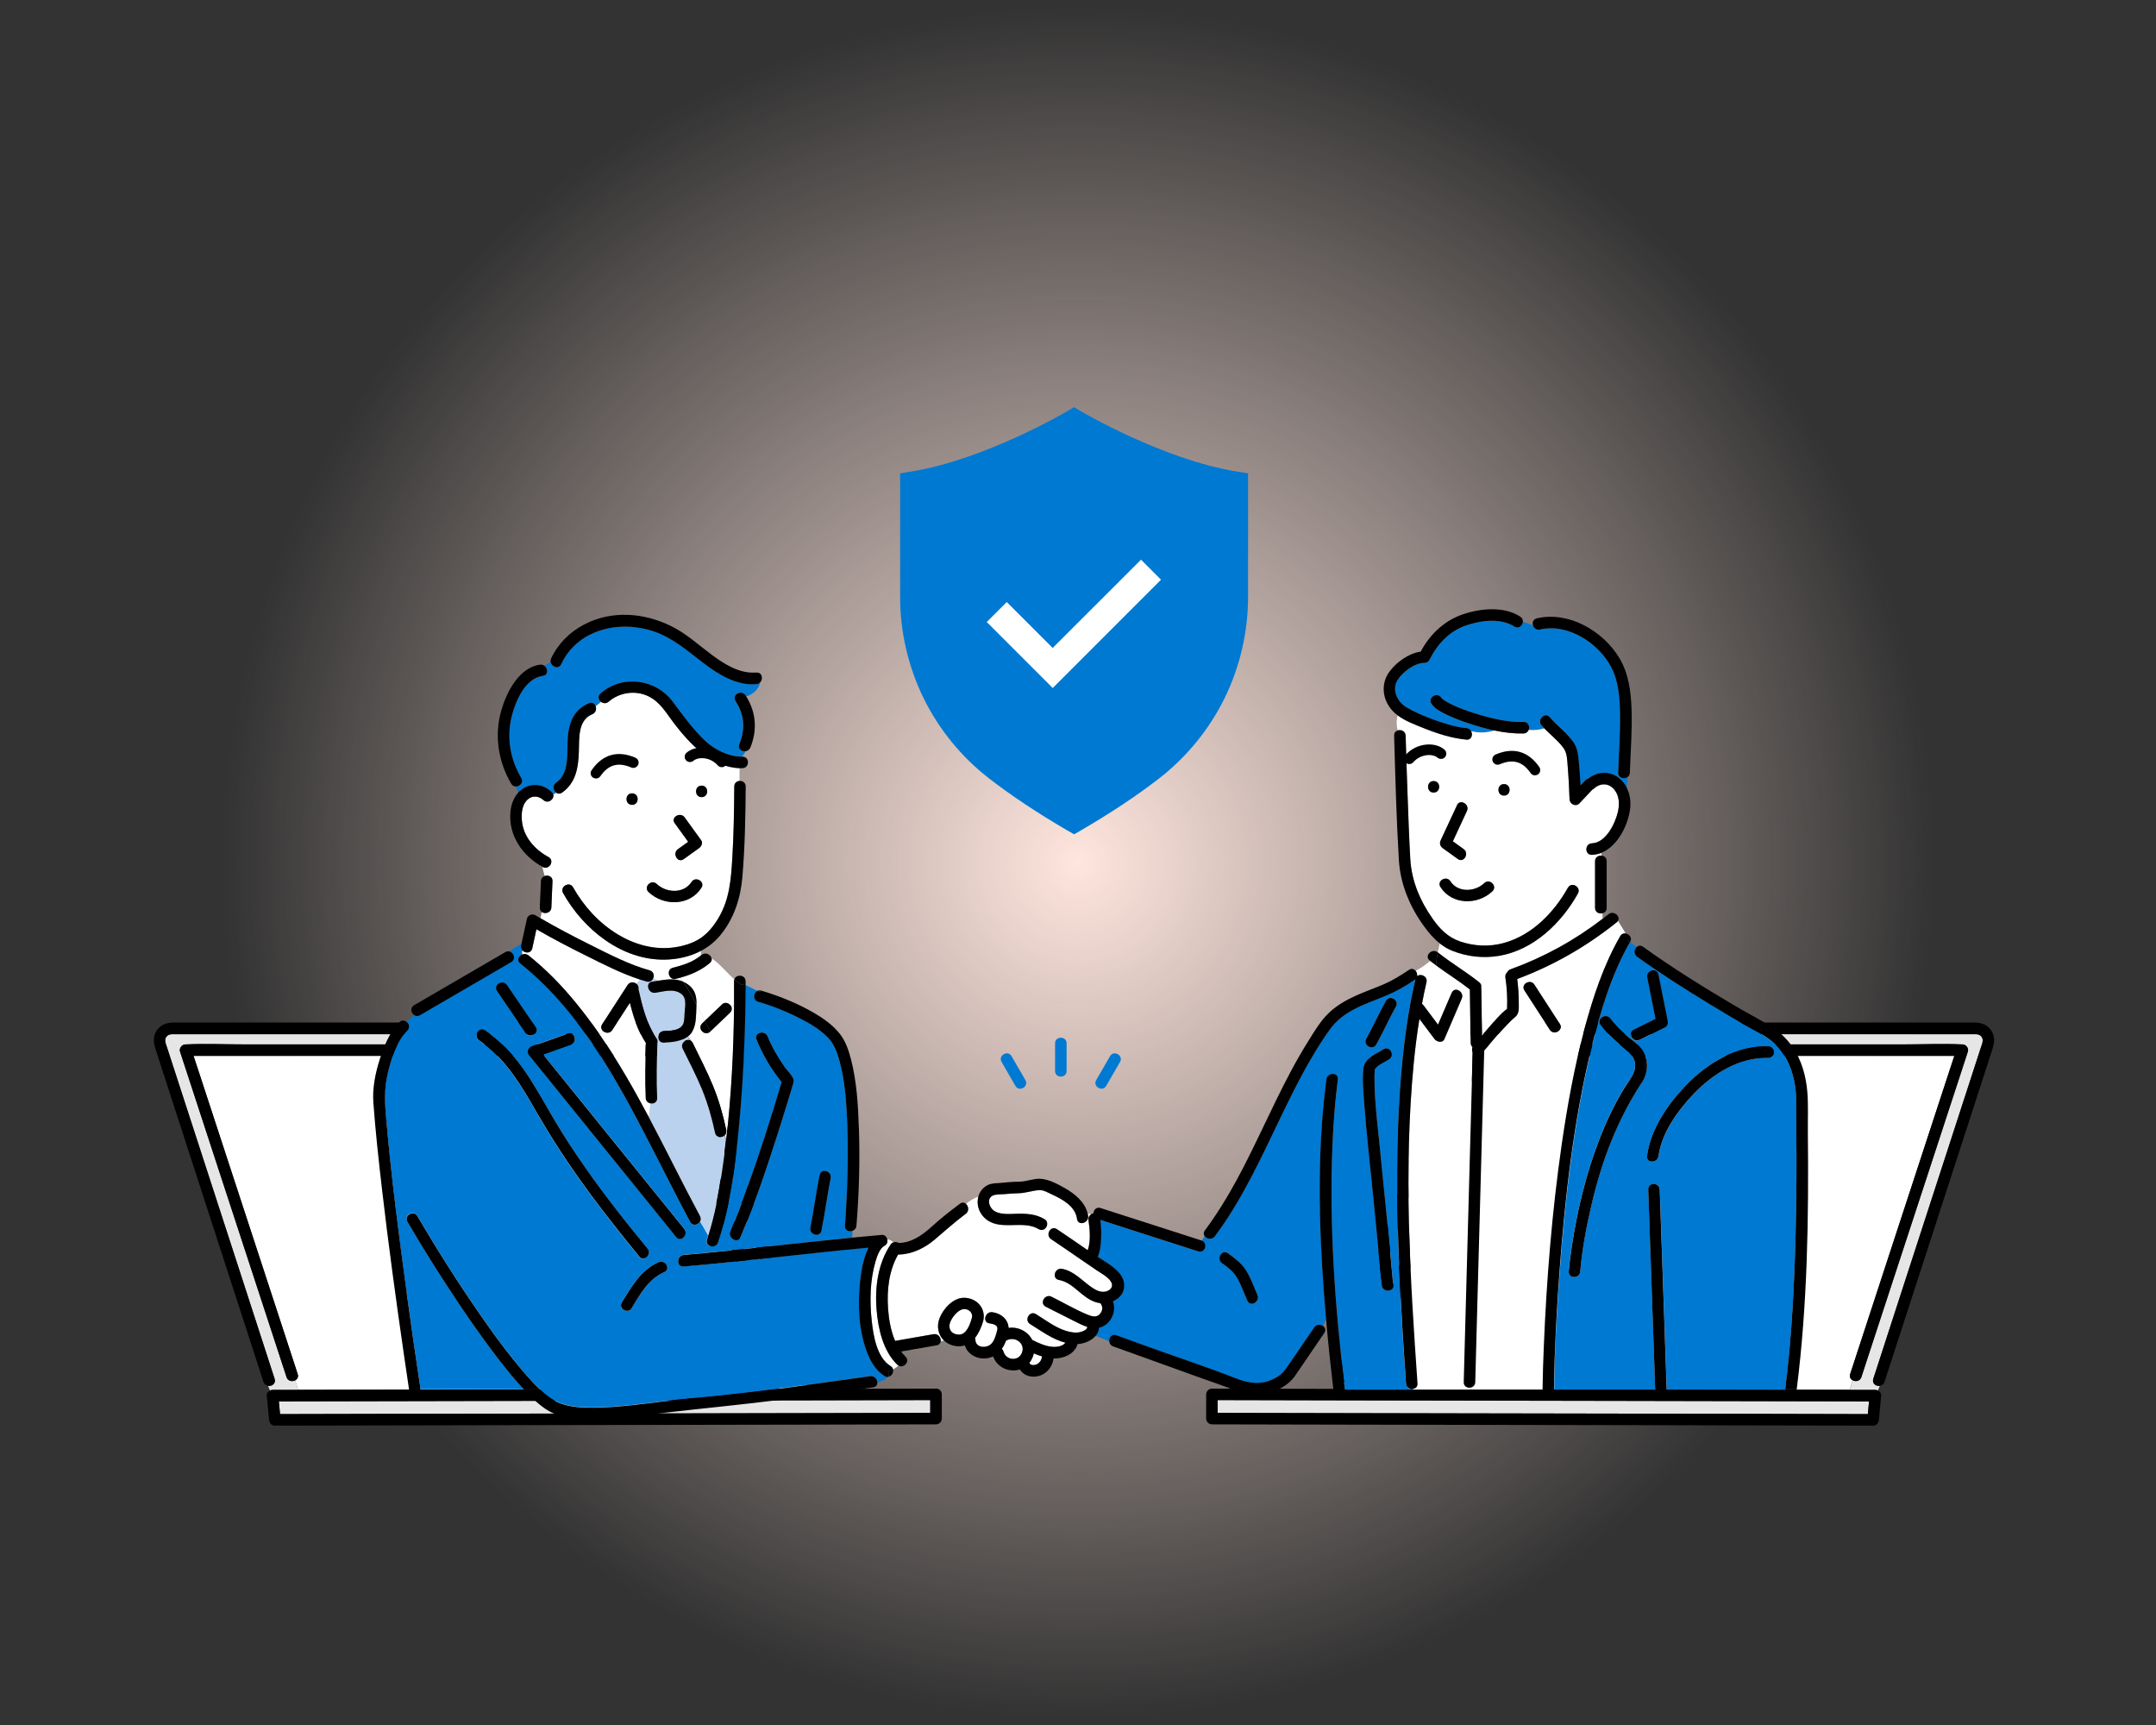 <svg width="600" height="480" viewBox="0 0 600 480" fill="none" xmlns="http://www.w3.org/2000/svg">
<rect x="0" y="0" width="600" height="480" fill="#333333" stroke="none"/>
<circle cx="299.996" cy="240" r="240" fill="url(#paint0_radial_1852_291619)"/>
<g clip-path="url(#clip0_1852_291619)">
<path d="M258.871 389.598C247.249 389.617 235.607 389.657 223.985 389.676C197.968 389.735 171.951 389.775 145.934 389.814C123.162 389.853 100.37 389.893 77.598 389.952C77.716 391.132 77.814 392.311 77.932 393.491C89.534 393.472 101.137 393.432 112.739 393.413C138.737 393.354 164.754 393.314 190.751 393.275C213.464 393.236 236.158 393.196 258.871 393.137V389.598Z" fill="#E6E6E6"/>
<path d="M82.947 386.727L82.161 384.092C81.335 384.525 80.135 384.348 79.742 383.207C78.522 379.471 77.303 375.734 76.084 372.018C70.755 355.755 65.445 339.511 60.116 323.248C56.773 313.042 53.43 302.855 50.106 292.649C49.772 291.646 50.657 290.624 51.66 290.624C51.739 290.624 51.817 290.624 51.896 290.624C57.166 290.388 62.476 290.624 67.746 290.624H182.61C183.436 290.624 183.928 291.135 184.085 291.745L185.737 291.902C186.307 290.86 188.274 290.702 188.765 292.217C189.985 295.953 191.204 299.689 192.423 303.406C197.752 319.669 203.062 335.913 208.391 352.176C211.734 362.382 215.077 372.568 218.401 382.775C218.716 383.738 218.145 384.427 217.378 384.662L218.086 386.511C220.289 386.511 222.511 386.511 224.713 386.511L224.104 384.761C223.514 384.721 222.924 384.387 222.688 383.66C222.491 383.05 222.275 382.44 222.078 381.831C218.303 370.563 214.527 359.294 210.751 348.046C205.874 333.513 200.997 318.961 196.12 304.429C194.803 300.515 193.485 296.602 192.187 292.688C191.597 290.899 190.811 289.306 188.982 288.401C187.035 287.438 184.518 287.812 182.414 287.812H48.985C48.179 287.812 47.216 287.674 46.567 288.244C45.485 289.168 46.154 290.466 46.508 291.548C47.019 293.141 47.55 294.734 48.061 296.327C49.91 302.029 51.778 307.752 53.626 313.455C58.562 328.636 63.479 343.818 68.415 358.98C71.089 367.219 73.764 375.459 76.438 383.719C76.851 385.016 75.671 385.823 74.609 385.665L75.16 387.003C75.376 386.904 75.612 386.826 75.848 386.826C78.208 386.826 80.587 386.826 82.947 386.826V386.727Z" fill="#E6E6E6"/>
<path d="M190.399 386.53C199.641 386.53 208.864 386.491 218.107 386.471L217.399 384.623C216.612 384.859 215.649 384.603 215.314 383.6C214.095 379.864 212.876 376.128 211.657 372.411C206.327 356.148 201.018 339.904 195.688 323.641C192.345 313.435 189.002 303.248 185.679 293.042C185.522 292.59 185.581 292.197 185.758 291.882L184.106 291.725C184.361 292.649 183.87 293.829 182.631 293.829C182.552 293.829 182.473 293.829 182.395 293.829C177.125 294.065 171.815 293.829 166.545 293.829H53.863C54.866 296.877 55.869 299.945 56.872 302.993C62.201 319.256 67.511 335.499 72.84 351.762C76.183 361.969 79.526 372.155 82.85 382.361C83.125 383.187 82.732 383.797 82.162 384.112L82.948 386.747C92.741 386.727 102.535 386.707 112.347 386.688C138.365 386.629 164.382 386.589 190.399 386.55V386.53Z" fill="white"/>
<path d="M182.884 291.606L184.083 291.724C183.907 291.114 183.415 290.603 182.609 290.603H67.744C62.474 290.603 57.145 290.367 51.894 290.603C51.816 290.603 51.737 290.603 51.658 290.603C50.655 290.603 49.79 291.626 50.105 292.628C53.448 302.835 56.791 313.021 60.114 323.227C65.444 339.491 70.753 355.734 76.082 371.997C77.302 375.733 78.521 379.47 79.74 383.187C80.114 384.327 81.333 384.524 82.159 384.071C82.729 383.757 83.123 383.147 82.847 382.321C79.504 372.115 76.161 361.928 72.838 351.722C67.508 335.459 62.199 319.216 56.87 302.953C55.867 299.905 54.864 296.837 53.861 293.789H166.523C171.793 293.789 177.122 294.025 182.373 293.789C182.451 293.789 182.53 293.789 182.609 293.789C183.848 293.789 184.359 292.609 184.083 291.685L182.884 291.567V291.606Z" fill="black"/>
<path d="M260.485 386.393C248.568 386.412 236.65 386.452 224.733 386.471C222.531 386.471 220.309 386.471 218.106 386.471C208.864 386.471 199.641 386.511 190.398 386.53C164.381 386.57 138.364 386.609 112.347 386.668C102.554 386.668 92.76 386.707 82.948 386.727C80.588 386.727 78.208 386.727 75.848 386.727C75.612 386.727 75.376 386.786 75.16 386.904C74.609 387.179 74.177 387.71 74.236 388.34C74.452 390.581 74.668 392.843 74.885 395.085C74.885 395.281 74.944 395.458 75.022 395.616C75.2 396.206 75.691 396.697 76.497 396.697C99.742 396.638 122.986 396.599 146.21 396.56C172.208 396.52 198.225 396.481 224.222 396.422C236.316 396.402 248.41 396.383 260.485 396.343C261.35 396.343 262.097 395.616 262.097 394.731V387.986C262.097 387.12 261.37 386.373 260.485 386.373V386.393ZM258.872 393.138C236.159 393.197 213.465 393.236 190.752 393.276C164.755 393.315 138.738 393.354 112.74 393.413C101.138 393.433 89.535 393.452 77.933 393.492C77.815 392.312 77.717 391.132 77.599 389.952C100.371 389.893 123.163 389.854 145.935 389.814C171.952 389.775 197.969 389.736 223.986 389.677C235.608 389.657 247.25 389.637 258.872 389.598V393.138Z" fill="black"/>
<path d="M216.846 383.227L217.377 384.623C218.124 384.387 218.714 383.699 218.4 382.736C215.056 372.529 211.713 362.343 208.39 352.137C203.061 335.873 197.751 319.63 192.422 303.367C191.203 299.631 189.983 295.894 188.764 292.177C188.272 290.663 186.326 290.821 185.736 291.863C185.559 292.177 185.519 292.571 185.657 293.023C189 303.229 192.343 313.416 195.667 323.622C200.996 339.885 206.305 356.129 211.635 372.392C212.854 376.128 214.073 379.864 215.292 383.581C215.627 384.584 216.59 384.84 217.377 384.604L216.846 383.208V383.227Z" fill="black"/>
<path d="M225.799 382.755C222.947 374.24 220.076 365.725 217.225 357.21C212.092 341.91 206.959 326.611 201.827 311.311C200.018 305.923 198.208 300.554 196.419 295.166C195.101 291.233 194.157 287.005 189.831 285.215C186.862 283.996 183.145 284.527 179.92 284.527H48.498C46.669 284.527 44.958 284.96 43.778 286.513C42.48 288.224 42.696 290.073 43.286 291.941C44.565 295.874 45.843 299.787 47.101 303.72C51.9 318.528 56.718 333.336 61.516 348.144C65.252 359.668 68.989 371.172 72.725 382.696C72.922 383.305 73.118 383.895 73.315 384.505C73.531 385.174 74.043 385.527 74.593 385.606C75.635 385.763 76.835 384.957 76.422 383.659C73.748 375.42 71.073 367.18 68.399 358.921C63.463 343.739 58.546 328.557 53.611 313.396C51.762 307.693 49.894 301.97 48.045 296.267C47.534 294.674 47.003 293.082 46.492 291.489C46.138 290.407 45.489 289.109 46.551 288.185C47.2 287.634 48.163 287.752 48.969 287.752H182.378C184.482 287.752 186.999 287.379 188.946 288.342C190.755 289.247 191.542 290.859 192.152 292.629C193.469 296.543 194.787 300.456 196.085 304.369C200.962 318.902 205.839 333.454 210.716 347.987C214.491 359.255 218.267 370.523 222.043 381.771C222.239 382.381 222.456 382.991 222.652 383.6C222.888 384.328 223.478 384.662 224.068 384.702C225.091 384.78 226.153 383.974 225.74 382.755H225.799Z" fill="black"/>
<path d="M338.871 389.598C350.493 389.617 362.135 389.657 373.757 389.676C399.774 389.735 425.791 389.775 451.808 389.814C474.58 389.853 497.372 389.893 520.145 389.952C520.027 391.132 519.928 392.311 519.81 393.491C508.208 393.472 496.605 393.432 485.003 393.413C459.006 393.354 432.989 393.314 406.991 393.275C384.278 393.236 361.584 393.196 338.871 393.137V389.598Z" fill="#E6E6E6"/>
<path d="M514.813 386.727L515.6 384.092C516.426 384.525 517.625 384.348 518.019 383.207C519.238 379.471 520.457 375.734 521.676 372.018C527.005 355.755 532.315 339.511 537.644 323.248C540.987 313.042 544.331 302.855 547.654 292.649C547.988 291.646 547.103 290.624 546.1 290.624C546.022 290.624 545.943 290.624 545.864 290.624C540.594 290.388 535.285 290.624 530.014 290.624H415.15C414.324 290.624 413.832 291.135 413.675 291.745L412.023 291.902C411.453 290.86 409.486 290.702 408.995 292.217C407.776 295.953 406.556 299.689 405.337 303.406C400.008 319.669 394.698 335.913 389.369 352.176C386.026 362.382 382.683 372.568 379.359 382.775C379.045 383.738 379.615 384.427 380.382 384.662L379.674 386.511C377.472 386.511 375.249 386.511 373.047 386.511L373.657 384.761C374.246 384.721 374.836 384.387 375.072 383.66C375.269 383.05 375.485 382.44 375.682 381.831C379.458 370.563 383.233 359.294 387.009 348.046C391.886 333.513 396.763 318.961 401.64 304.429C402.958 300.515 404.275 296.602 405.573 292.688C406.163 290.899 406.95 289.306 408.779 288.401C410.725 287.438 413.243 287.812 415.347 287.812H548.755C549.561 287.812 550.525 287.674 551.174 288.244C552.256 289.168 551.587 290.466 551.233 291.548C550.722 293.141 550.191 294.734 549.679 296.327C547.831 302.029 545.963 307.752 544.114 313.455C539.178 328.636 534.262 343.818 529.326 358.98C526.652 367.219 523.977 375.459 521.303 383.719C520.89 385.016 522.07 385.823 523.131 385.665L522.581 387.003C522.365 386.904 522.129 386.826 521.893 386.826C519.533 386.826 517.153 386.826 514.793 386.826L514.813 386.727Z" fill="#E6E6E6"/>
<path d="M407.361 386.53C398.118 386.53 388.895 386.491 379.652 386.471L380.36 384.623C381.147 384.859 382.111 384.603 382.445 383.6C383.664 379.864 384.883 376.128 386.103 372.411C391.432 356.148 396.741 339.904 402.071 323.641C405.414 313.435 408.757 303.248 412.08 293.042C412.238 292.59 412.179 292.197 412.002 291.882L413.653 291.725C413.398 292.649 413.889 293.829 415.128 293.829C415.207 293.829 415.286 293.829 415.364 293.829C420.635 294.065 425.944 293.829 431.214 293.829H543.876C542.873 296.877 541.87 299.945 540.867 302.993C535.538 319.256 530.229 335.499 524.899 351.762C521.556 361.969 518.213 372.155 514.89 382.361C514.614 383.187 515.008 383.797 515.578 384.112L514.791 386.747C504.998 386.727 495.205 386.707 485.392 386.688C459.375 386.629 433.358 386.589 407.341 386.55L407.361 386.53Z" fill="white"/>
<path d="M414.854 291.606L413.655 291.724C413.832 291.114 414.323 290.603 415.13 290.603H529.994C535.264 290.603 540.593 290.367 545.844 290.603C545.923 290.603 546.001 290.603 546.08 290.603C547.083 290.603 547.948 291.626 547.633 292.628C544.29 302.835 540.947 313.021 537.624 323.227C532.295 339.491 526.985 355.734 521.656 371.997C520.436 375.733 519.217 379.47 517.998 383.187C517.624 384.327 516.405 384.524 515.579 384.071C515.009 383.757 514.616 383.147 514.891 382.321C518.234 372.115 521.577 361.928 524.9 351.722C530.23 335.459 535.539 319.216 540.869 302.953C541.872 299.905 542.874 296.837 543.877 293.789H431.216C425.945 293.789 420.616 294.025 415.365 293.789C415.287 293.789 415.208 293.789 415.13 293.789C413.891 293.789 413.379 292.609 413.655 291.685L414.854 291.567V291.606Z" fill="black"/>
<path d="M335.664 387.985V394.731C335.664 395.596 336.411 396.343 337.277 396.343C349.371 396.382 361.465 396.402 373.539 396.422C399.537 396.481 425.554 396.52 451.551 396.559C474.795 396.599 498.039 396.638 521.264 396.697C522.07 396.697 522.562 396.206 522.739 395.616C522.798 395.458 522.857 395.281 522.876 395.085C523.093 392.843 523.309 390.581 523.525 388.339C523.584 387.73 523.152 387.179 522.601 386.904C522.385 386.806 522.149 386.727 521.913 386.727C519.553 386.727 517.174 386.727 514.814 386.727C505.021 386.707 495.227 386.688 485.414 386.668C459.397 386.609 433.38 386.57 407.363 386.53C398.121 386.53 388.898 386.491 379.655 386.471C377.453 386.471 375.23 386.471 373.028 386.471C361.111 386.452 349.194 386.432 337.277 386.393C336.411 386.393 335.664 387.14 335.664 388.005V387.985ZM338.869 389.598C350.492 389.618 362.133 389.657 373.755 389.677C399.773 389.736 425.79 389.775 451.807 389.814C474.579 389.854 497.371 389.893 520.143 389.952C520.025 391.132 519.927 392.312 519.809 393.492C508.206 393.472 496.604 393.433 485.001 393.413C459.004 393.354 432.987 393.315 406.99 393.275C384.276 393.236 361.583 393.197 338.869 393.138V389.598Z" fill="black"/>
<path d="M380.913 383.227L380.383 384.623C379.635 384.387 379.045 383.699 379.36 382.736C382.703 372.529 386.046 362.343 389.37 352.137C394.699 335.873 400.008 319.63 405.338 303.367C406.557 299.631 407.776 295.894 408.995 292.177C409.487 290.663 411.434 290.821 412.024 291.863C412.201 292.177 412.24 292.571 412.102 293.023C408.759 303.229 405.416 313.416 402.093 323.622C396.764 339.885 391.454 356.129 386.125 372.392C384.906 376.128 383.686 379.864 382.467 383.581C382.133 384.584 381.169 384.84 380.383 384.604L380.913 383.208V383.227Z" fill="black"/>
<path d="M371.966 382.755C374.817 374.24 377.689 365.725 380.54 357.21C385.673 341.91 390.805 326.611 395.938 311.311C397.747 305.923 399.556 300.554 401.346 295.166C402.663 291.233 403.607 287.005 407.934 285.215C410.903 283.996 414.62 284.527 417.845 284.527H549.267C551.096 284.527 552.807 284.96 553.987 286.513C555.285 288.224 555.068 290.073 554.478 291.941C553.2 295.874 551.922 299.787 550.663 303.72C545.865 318.528 541.047 333.336 536.249 348.144C532.512 359.668 528.776 371.172 525.04 382.696C524.843 383.305 524.646 383.895 524.45 384.505C524.233 385.174 523.722 385.527 523.171 385.606C522.129 385.763 520.93 384.957 521.343 383.659C524.017 375.42 526.692 367.18 529.366 358.921C534.302 343.739 539.218 328.557 544.154 313.396C546.003 307.693 547.871 301.97 549.719 296.267C550.231 294.674 550.762 293.082 551.273 291.489C551.627 290.407 552.276 289.109 551.214 288.185C550.565 287.634 549.601 287.752 548.795 287.752H415.387C413.283 287.752 410.765 287.379 408.819 288.342C407.009 289.247 406.223 290.859 405.613 292.629C404.296 296.543 402.978 300.456 401.68 304.369C396.803 318.902 391.926 333.454 387.049 347.987C383.273 359.255 379.498 370.523 375.722 381.771C375.525 382.381 375.309 382.991 375.112 383.6C374.876 384.328 374.286 384.662 373.697 384.702C372.674 384.78 371.612 383.974 372.025 382.755H371.966Z" fill="black"/>
<path d="M246.19 382.874C243.673 381.32 242.198 378.665 241.195 375.971C238.973 370.013 238.678 363.11 239.327 356.857C239.602 354.064 240.054 351.232 241.057 348.597C241.234 348.125 241.451 347.614 241.687 347.142C224.519 348.715 207.43 350.918 190.262 352.393C188.787 352.511 188.374 350.918 189.004 349.915C189.259 349.522 189.672 349.227 190.262 349.168C205.916 347.83 221.51 345.884 237.144 344.35L237.262 342.442C236.279 342.796 235.02 342.324 235.138 341.026C235.413 337.742 235.571 334.438 235.708 331.154C235.944 324.999 236.023 318.824 235.787 312.669C235.551 306.73 235.177 300.614 233.545 294.852C232.936 292.67 232.129 290.546 230.556 288.855C228.413 286.554 225.64 284.902 222.867 283.466C219.111 281.519 215.099 279.907 211.009 278.727C209.436 278.275 209.652 276.21 210.793 275.679C209.632 275.266 208.59 274.519 207.469 274.145C207.469 275.895 207.449 277.645 207.41 279.376C207.233 289.897 206.761 300.418 205.817 310.919C204.795 322.561 203.516 334.576 199.78 345.707C199.131 347.653 196.024 346.808 196.693 344.861C196.811 344.487 196.948 344.094 197.066 343.72C196.378 342.422 195.591 341.164 194.824 339.886C194.274 340.869 192.72 341.262 192.052 339.984C189.082 334.438 186.231 328.814 183.36 323.21C173.212 303.387 162.534 282.208 144.777 268.068C143.734 267.243 144.324 266.004 145.308 265.571C145.249 265.197 145.288 264.784 145.347 264.371C145.052 264.017 144.875 263.545 145.013 262.975C145.032 262.857 145.072 262.72 145.091 262.602C143.951 263.29 142.81 263.978 141.689 264.706C142.928 264.961 143.636 266.869 142.22 267.675C141.158 268.285 140.116 268.914 139.054 269.524C131.66 273.83 124.246 278.137 116.852 282.444C116.282 282.778 115.711 282.719 115.279 282.444C114.571 283.073 113.863 283.702 113.155 284.332C113.804 284.882 114.079 285.885 113.312 286.672C110.304 289.779 108.848 294.557 107.865 298.648C106.842 302.974 107.059 307.006 107.452 311.391C108.888 327.575 110.972 343.701 113.175 359.787C114.374 368.538 115.613 377.269 116.95 385.981C116.99 386.197 116.97 386.394 116.95 386.571H145.76C143.341 384.014 141.119 381.261 138.975 378.508C135.337 373.828 131.916 369.01 128.592 364.094C123.263 356.208 118.17 348.165 113.371 339.945C112.329 338.155 115.102 336.543 116.144 338.332C121.532 347.555 127.275 356.601 133.351 365.391C136.576 370.052 139.88 374.654 143.479 379.059C145.583 381.635 147.785 384.29 150.243 386.59C151.03 387.318 151.836 388.006 152.682 388.655C156.674 391.703 162.2 391.743 167.234 391.585C175.572 391.33 183.851 389.796 192.17 389.088C199.859 388.439 207.548 387.554 215.237 386.571C224.224 385.411 233.211 384.113 242.158 382.874C243.378 382.697 244.184 383.778 244.164 384.703C245.423 384.349 246.583 383.877 247.114 383.031C246.819 383.051 246.505 382.992 246.19 382.795V382.874ZM225.541 341.577C226.544 336.503 227.056 332.256 228.098 326.985C228.491 324.96 231.598 325.825 231.185 327.831C230.182 332.905 229.671 337.152 228.629 342.422C228.236 344.448 225.128 343.583 225.541 341.577ZM203.32 342.58C204.952 338.765 206.407 334.871 207.803 330.977C211.343 321.125 214.549 311.135 217.518 301.086C214.608 297.527 212.248 293.476 210.537 289.248C209.75 287.321 212.857 286.495 213.624 288.402C214.844 291.431 216.515 294.282 218.383 296.937C219.032 297.881 220.704 299.356 220.861 300.536C220.94 301.106 220.684 301.696 220.527 302.227C220.212 303.269 219.898 304.331 219.583 305.373C218.442 309.11 217.282 312.826 216.082 316.543C213.074 325.864 209.947 335.205 206.093 344.212C205.286 346.1 202.514 344.468 203.32 342.599V342.58ZM184.874 353.986C180.41 355.972 178.266 360.023 175.808 363.995C174.727 365.745 171.954 364.133 173.035 362.383C175.749 357.978 178.306 353.415 183.242 351.213C185.11 350.367 186.742 353.14 184.854 353.986H184.874ZM158.031 287.576C159.978 286.888 160.823 289.995 158.877 290.664C156.3 291.568 153.724 292.493 151.168 293.397C151.915 294.302 152.643 295.226 153.39 296.131C165.74 311.391 178.109 326.631 190.419 341.911C191.698 343.504 189.456 345.785 188.158 344.173C184.972 340.22 181.786 336.287 178.601 332.354C168.198 319.493 157.775 306.632 147.372 293.771C146.586 292.807 146.881 291.509 148.08 291.096C151.404 289.916 154.707 288.737 158.031 287.557V287.576ZM141.099 274.145C143.754 278.039 146.389 281.913 149.044 285.806C150.204 287.517 147.431 289.13 146.271 287.419C143.616 283.525 140.981 279.651 138.326 275.758C137.166 274.047 139.939 272.434 141.099 274.145ZM149.752 310.27C145.327 302.601 140.863 294.616 133.351 289.523C131.64 288.363 133.253 285.59 134.964 286.75C139.172 289.602 142.613 293.26 145.563 297.37C148.198 301.027 150.401 304.96 152.643 308.874C155.12 313.161 157.736 317.349 160.489 321.459C166.585 330.466 173.291 339.04 180.174 347.437C180.842 348.243 180.567 349.227 179.977 349.797C179.407 350.348 178.542 350.485 177.893 349.699C174.137 345.117 170.42 340.476 166.841 335.756C160.646 327.595 154.845 319.159 149.732 310.27H149.752Z" fill="#0079D2"/>
<path d="M287.425 377.485C287.169 378.153 286.854 378.723 286.441 379.215C286.677 379.707 287.071 379.923 287.877 379.825C288.998 379.667 289.883 378.645 289.942 377.544C289.942 377.504 289.942 377.485 289.942 377.445C289.155 377.209 288.388 376.914 287.641 376.6C287.582 376.895 287.503 377.19 287.385 377.504L287.425 377.485Z" fill="white"/>
<path d="M284.457 376.265C285.322 373.649 282.372 371.742 280.111 372.981C280.071 373 280.012 373.02 279.973 373.04C279.678 373.846 279.285 374.633 278.793 375.321C278.99 375.498 279.167 375.754 279.265 376.088C280.012 378.684 283.591 378.88 284.457 376.265Z" fill="white"/>
<path d="M270.496 366.609C270.81 365.174 269.296 363.974 267.88 364.328C266.484 364.663 265.088 366.452 264.537 367.671C263.652 369.657 264.675 371.309 266.818 371.388C269.041 371.467 270.024 368.32 270.496 366.629V366.609Z" fill="white"/>
<path d="M309.135 356.541C308.231 355.204 306.481 354.339 305.183 353.434C303.767 352.49 302.371 351.527 300.974 350.563C298.162 348.636 295.35 346.689 292.518 344.782C291.299 343.956 291.771 342.304 292.774 341.851C292.302 341.537 291.85 341.222 291.417 340.888C291.221 341.871 290.178 342.717 289.057 342.048C284.456 339.275 278.025 342.933 273.876 338.784C272.322 337.21 271.752 334.949 272.283 332.982C271.044 333.415 269.864 334.084 268.842 334.988C269.55 335.618 269.766 336.974 268.763 337.722C265.715 340.003 262.903 342.52 260.012 344.978C257.357 347.24 253.758 348.99 250.199 349.049C250.101 349.049 250.022 349.049 249.943 349.049C247.387 353.513 246.777 358.901 247.131 363.975C247.328 366.885 247.859 370.209 249.098 373.099C252.657 372.47 256.217 371.86 259.776 371.231C261.093 370.995 261.9 372.214 261.782 373.198C262.096 373.158 262.411 373.099 262.726 373.021C261.133 371.526 260.523 369.147 261.447 366.767C262.47 364.112 265.302 360.986 268.389 361.084C271.752 361.182 274.23 363.857 273.66 367.18C273.66 367.278 273.64 367.357 273.601 367.455C273.601 367.534 273.561 367.593 273.542 367.672C273.07 369.284 272.342 370.956 271.3 372.234C271.359 372.411 271.418 372.588 271.418 372.804C271.477 374.968 274.269 375.243 275.685 374.043C276.55 373.316 276.983 371.959 277.278 370.897C277.396 370.464 277.671 369.697 277.494 369.245C277.18 368.478 276.019 368.281 275.311 368.183C273.266 367.908 274.151 364.801 276.157 365.096C278.654 365.43 280.523 367.101 280.66 369.461C283.374 369.088 286.068 370.504 287.228 372.804C288.979 373.689 290.926 374.574 292.892 374.732C294.072 374.83 295.783 374.574 296.471 373.571C292.912 372.667 289.765 370.307 286.658 368.399C284.908 367.318 286.521 364.545 288.271 365.627C290.906 367.239 293.462 369.245 296.432 370.228C297.808 370.681 299.362 370.995 300.778 370.582C301.446 370.386 302.607 369.914 302.548 369.166C301.289 368.793 300.09 368.144 298.949 367.573C296.294 366.236 293.659 364.899 291.004 363.562C289.156 362.638 290.788 359.865 292.617 360.789C295.862 362.421 299.087 364.289 302.43 365.705C303.649 366.217 305.124 366.748 306.087 365.568C306.835 364.663 306.992 363.64 306.264 362.677C306.245 362.637 306.205 362.598 306.186 362.559C305.832 362.52 305.478 362.461 305.143 362.362C301.073 361.241 298.831 356.876 294.662 356.109C292.636 355.735 293.502 352.648 295.508 353.021C298.89 353.631 300.994 356.246 303.688 358.115C304.907 358.96 306.402 359.766 307.916 359.275C309.253 358.842 309.922 357.741 309.076 356.502L309.135 356.541Z" fill="white"/>
<path d="M429.648 374.809C430.395 356.029 431.929 337.249 434.603 318.646C436.157 307.869 438.104 297.112 440.896 286.592C443.276 277.605 446.245 268.598 450.906 260.496C451.26 259.867 451.85 259.65 452.4 259.729L450.277 256.229C450.178 256.386 450.06 256.523 449.883 256.661C441.427 263.426 432.342 268.637 422.214 272.433C422.49 274.596 422.647 276.798 422.647 278.981C422.647 280.613 422.863 282.088 421.506 283.13C420.995 283.524 420.267 284.232 419.717 284.802C417.357 287.201 415.155 289.758 413.031 292.373C412.952 295.539 412.854 298.686 412.775 301.852C412.323 318.744 411.851 335.656 411.398 352.549C411.103 363.246 410.809 373.925 410.533 384.622C410.514 385.566 409.825 386.078 409.098 386.156V386.648H429.353C429.353 386.648 429.353 386.471 429.353 386.373C429.392 382.518 429.53 378.644 429.687 374.79L429.648 374.809ZM427.013 273.986C429.372 277.624 431.713 281.262 434.072 284.9C435.193 286.651 432.421 288.243 431.3 286.513C428.94 282.875 426.6 279.237 424.24 275.599C423.119 273.849 425.892 272.256 427.013 273.986Z" fill="white"/>
<path d="M203.575 280.241C203.752 280.733 203.673 281.323 203.182 281.814C201.353 283.545 199.544 285.295 197.715 287.025L197.675 287.065C196.181 288.5 193.9 286.219 195.414 284.803C195.65 284.567 195.906 284.351 196.142 284.115C195.355 282.601 194.608 281.067 193.86 279.553C193.86 280.3 193.801 281.067 193.782 281.854C193.703 283.938 193.565 286.298 192.031 287.891C191.835 288.087 191.638 288.264 191.422 288.441C191.737 288.854 192.09 289.248 192.366 289.7C192.523 289.838 192.68 290.015 192.798 290.251C194.706 294.144 196.692 298.018 198.364 302.01C200.035 306.022 201.215 310.191 202.12 314.439C202.257 315.068 202.041 315.579 201.687 315.914C201.844 316.386 201.982 316.858 202.1 317.33C203.555 304.862 204.185 292.237 204.303 279.69C204.067 279.887 203.831 280.084 203.614 280.28L203.575 280.241Z" fill="white"/>
<path d="M204.361 272.513C202.178 270.585 200.368 268.226 198.028 266.652C198.127 267.105 198.009 267.577 197.517 267.97C194.98 270.074 192.325 271.215 189.277 272.041C189.553 272.395 189.828 272.768 190.103 273.142C190.615 273.378 191.126 273.673 191.617 274.046C193.564 275.541 193.859 277.429 193.82 279.513C194.587 281.028 195.315 282.542 196.101 284.076C197.694 282.561 199.287 281.028 200.899 279.513C201.883 278.569 203.22 279.238 203.574 280.221C203.79 280.025 204.026 279.828 204.262 279.631C204.282 277.429 204.282 275.226 204.262 273.044C204.262 272.847 204.282 272.67 204.341 272.513H204.361Z" fill="white"/>
<path d="M167.588 284.998C169.948 281.36 172.288 277.722 174.648 274.084C175.297 273.101 176.477 273.199 177.165 273.809C177.48 273.396 177.834 272.983 178.207 272.609C172.996 270.938 168.001 268.361 163.144 265.943C158.463 263.622 153.822 261.203 149.3 258.588C148.906 260.358 148.533 262.128 148.139 263.897C147.825 265.353 146.153 265.313 145.386 264.448C145.307 264.881 145.288 265.274 145.347 265.648C145.878 265.412 146.527 265.431 147.097 265.884C151.954 269.758 156.3 274.202 160.214 279C162.593 281.911 164.835 284.92 166.959 287.987C167.214 287.594 167.47 287.201 167.765 286.847C167.332 286.394 167.175 285.726 167.608 285.038L167.588 284.998Z" fill="white"/>
<path d="M181.018 307.025C180.33 306.907 179.681 306.395 179.641 305.51C179.405 300.437 179.543 295.324 179.7 290.231C177.498 286.888 176.239 282.935 175.256 279.021C173.624 281.558 171.972 284.075 170.34 286.612C169.671 287.654 168.373 287.478 167.724 286.789C167.449 287.163 167.193 287.556 166.918 287.93C171.972 295.245 176.377 302.974 180.566 310.84C180.723 309.561 180.88 308.283 181.018 307.025Z" fill="white"/>
<path d="M201.647 315.873C200.841 316.66 199.268 316.64 198.973 315.244C198.088 311.154 196.967 307.122 195.374 303.229C193.781 299.335 191.815 295.599 189.966 291.823C189.18 290.21 191.185 288.755 192.306 289.66C192.011 289.227 191.677 288.814 191.362 288.401C189.534 289.797 186.977 289.994 184.755 290.112C182.69 290.23 182.69 287.005 184.755 286.907C186.269 286.828 188.59 286.828 189.711 285.589C190.478 284.724 190.458 283.229 190.497 282.128C190.576 280.339 191.225 277.802 189.652 276.582C187.508 274.931 184.794 275.894 182.375 276.228C180.35 276.523 179.485 273.416 181.53 273.141C182.12 273.062 182.69 272.964 183.26 272.866C182.749 272.669 182.277 272.453 181.786 272.217C181.51 272.866 180.842 273.338 179.957 273.102C179.367 272.944 178.777 272.748 178.187 272.571C177.813 272.964 177.479 273.357 177.145 273.77C177.538 274.105 177.754 274.596 177.636 275.127C177.636 275.147 177.636 275.167 177.636 275.186C178.718 279.886 179.898 284.901 182.67 288.913C182.965 289.345 183.005 289.778 182.887 290.151C182.729 295.245 182.572 300.377 182.828 305.471C182.887 306.631 181.884 307.142 180.999 306.985C180.861 308.263 180.704 309.541 180.547 310.8C185.404 319.944 189.947 329.285 194.824 338.37C195.119 338.921 195.079 339.452 194.824 339.885C195.59 341.163 196.377 342.421 197.065 343.719C198.816 338.174 199.897 332.432 200.762 326.689C201.234 323.563 201.647 320.416 202.021 317.25C201.903 316.778 201.746 316.306 201.608 315.834L201.647 315.873Z" fill="#BAD2ED"/>
<path d="M164.792 198.748C160.741 200.4 161.193 205.513 161.075 209.131C160.937 213.536 160.249 217.863 156.395 220.557C155.785 220.99 155.175 220.891 154.743 220.557C154.487 220.754 154.232 220.931 153.956 221.068C154.33 222.386 152.521 223.802 151.223 222.641C149.945 221.481 148.253 221.285 146.896 222.425C145.245 223.802 145.068 226.22 145.205 228.207C145.54 232.789 148.725 236.387 152.619 238.492C154.448 239.475 152.816 242.248 151.006 241.264C150.967 241.264 150.947 241.225 150.908 241.205C151.144 242.051 151.36 242.916 151.577 243.762C152.54 243.427 153.799 243.899 153.74 245.197C153.642 247.636 153.524 250.074 153.425 252.513C153.366 253.988 151.675 254.42 150.77 253.771C150.672 254.361 150.554 254.951 150.416 255.522C154.959 258.176 159.639 260.595 164.339 262.955C169.629 265.59 175.077 268.422 180.78 270.015C181.881 270.329 182.117 271.411 181.763 272.237C182.235 272.493 182.726 272.709 183.238 272.886C185.617 272.512 187.918 272.217 190.081 273.161C189.825 272.788 189.55 272.434 189.255 272.06C188.862 272.158 188.488 272.276 188.075 272.375C186.069 272.866 185.224 269.779 187.23 269.287C190.101 268.579 192.677 267.753 195.017 265.885C195.017 265.452 195.037 265.02 195.076 264.587C192.048 266.18 188.567 266.947 185.066 267.026C173.031 267.242 162.353 258.609 156.709 248.521C155.687 246.712 158.479 245.099 159.482 246.908C162.452 252.218 166.68 256.839 171.911 260.005C176.512 262.798 181.9 264.332 187.289 263.663C189.884 263.329 192.677 262.562 194.879 261.106C197.023 259.691 198.675 257.586 199.973 255.404C203.021 250.251 203.434 244.725 203.788 238.885C204.201 232.218 204.279 225.532 204.338 218.846C204.338 217.863 205.066 217.351 205.813 217.292V213.753C197.987 213.497 191.89 206.949 187.485 201.167C185.283 198.276 183.808 195.405 180.406 193.734C176.846 191.983 172.323 192.632 169.374 195.248C168.685 195.857 167.84 195.739 167.25 195.287C166.758 195.68 166.247 196.093 165.755 196.506C166.031 197.293 165.795 198.355 164.792 198.768V198.748ZM195.253 218.61C197.318 218.61 197.318 221.815 195.253 221.815C193.188 221.815 193.188 218.61 195.253 218.61ZM190.553 227.459C192.087 229.564 193.601 231.687 195.135 233.792C195.686 234.539 195.214 235.522 194.565 235.994C193.149 237.017 191.713 238.039 190.297 239.062C188.626 240.281 187.013 237.489 188.685 236.289C189.629 235.601 190.573 234.912 191.536 234.244C190.297 232.513 189.039 230.802 187.8 229.072C186.581 227.4 189.373 225.788 190.573 227.459H190.553ZM182.766 245.964C185.42 248.481 190.297 248.757 192.441 245.433C193.562 243.703 196.335 245.315 195.214 247.046C191.93 252.139 184.693 252.218 180.504 248.226C179.01 246.79 181.271 244.529 182.766 245.964ZM175.903 220.754C177.967 220.754 177.967 223.959 175.903 223.959C173.838 223.959 173.838 220.754 175.903 220.754Z" fill="white"/>
<path d="M210.496 190.351C205.069 190.842 199.897 187.637 195.767 184.49C191.303 181.088 187.272 177.47 181.844 175.641C172.326 172.436 160.684 175.09 156.161 184.805C155.453 186.319 153.487 185.533 153.251 184.176C152.72 184.608 152.071 184.923 151.383 185.198C152.504 185.906 152.7 187.853 151.107 188.069C146.309 188.718 143.674 194.697 142.553 198.807C140.882 204.883 141.885 211.097 145.07 216.486C145.818 217.764 144.618 218.944 143.497 218.865C143.713 219.455 143.949 220.025 144.205 220.615C144.815 219.947 145.542 219.376 146.427 218.983C148.925 217.862 151.56 218.57 153.526 220.36C153.762 220.576 153.92 220.812 153.979 221.068C154.254 220.93 154.529 220.753 154.765 220.556C153.979 219.947 153.723 218.531 154.785 217.783C158.462 215.227 157.794 209.898 157.971 206.004C158.187 201.461 159.446 197.509 163.949 195.66C164.853 195.287 165.522 195.798 165.758 196.506C166.269 196.093 166.761 195.699 167.253 195.287C166.545 194.736 166.25 193.713 167.095 192.966C173.132 187.676 182.473 188.876 187.213 195.267C190.045 199.082 192.719 202.799 196.18 206.102C198.756 208.561 202.807 210.566 206.426 210.547C206.878 210.114 207.232 209.603 207.488 209.032C206.386 209.209 205.167 208.423 205.698 207.145C207.409 202.976 207.193 198.925 204.675 195.11C203.535 193.379 206.308 191.766 207.448 193.497C207.507 193.595 207.566 193.694 207.645 193.812C209.572 193.241 211.165 191.806 211.558 189.839C211.303 190.115 210.949 190.331 210.477 190.37L210.496 190.351Z" fill="#0079D2"/>
<path d="M246.211 346.59C244.874 347.259 244.107 349.363 243.635 351.034C242.101 356.305 242.003 362.086 242.592 367.514C243.045 371.565 243.989 377.74 247.823 380.099C248.236 380.355 248.453 380.689 248.531 381.063C249.082 380.768 249.593 380.394 250.085 380.001C249.967 379.922 249.829 379.844 249.711 379.726C245.759 375.871 244.382 369.696 243.949 364.387C243.458 358.251 244.343 351.506 247.843 346.315C248.059 346 248.315 345.803 248.61 345.685C248.177 345.233 247.568 344.938 246.919 344.859C247.056 345.508 246.86 346.256 246.191 346.57L246.211 346.59Z" fill="white"/>
<path d="M452.87 216.27C451.906 216.899 450.294 216.466 450.333 215.011C450.51 209.662 450.923 204.333 450.844 198.984C450.785 194.599 450.51 189.82 448.485 185.848C444.984 178.984 436.39 173.34 428.524 175.169C427.561 175.386 426.853 174.796 426.617 174.048C425.693 173.635 424.749 173.262 423.785 172.987C423.706 174.068 422.605 175.091 421.425 174.343C417.532 171.885 412.084 172.633 407.935 174.048C403.255 175.641 399.892 179.319 397.748 183.665C397.493 184.176 396.903 184.451 396.372 184.451C393.599 184.51 390.453 186.909 388.978 189.132C387.169 191.865 388.86 195.247 391.259 196.722C393.599 198.158 396.215 199.24 398.791 200.183C401.76 201.285 404.907 202.288 408.073 202.602C408.682 202.661 409.115 202.996 409.371 203.428C411.553 204.018 413.795 203.881 415.88 203.251C413.363 202.72 410.885 201.993 408.525 201.206C406.244 200.439 403.963 199.574 401.819 198.473C400.541 197.804 399.105 197.017 398.319 195.759C397.237 193.989 400.01 192.376 401.092 194.146C401.111 194.186 401.19 194.304 401.445 194.52C401.583 194.638 401.819 194.795 401.996 194.913C402.684 195.346 403.392 195.719 404.12 196.073C406.067 196.998 408.112 197.745 410.157 198.394C414.562 199.81 419.282 201.009 423.942 200.872C425.26 200.832 425.732 202.13 425.378 203.074C426.833 203.212 428.229 203.094 429.724 202.642C429.468 202.366 429.213 202.111 428.977 201.816C428.8 201.619 428.701 201.403 428.623 201.186C426.912 201.226 425.201 200.99 423.51 200.419C425.221 200.99 426.932 201.226 428.623 201.186C428.21 199.731 430.078 198.178 431.238 199.554C433.303 201.973 436.017 203.881 437.826 206.496C438.986 208.148 439.144 210.036 439.34 211.983C439.557 214.146 439.694 216.329 439.812 218.511C440.245 218.039 440.697 217.567 441.13 217.115C441.366 216.86 441.621 216.722 441.897 216.663C444.434 214.696 447.737 214.362 450.431 216.407C451.415 217.154 452.162 218.098 452.693 219.16C452.87 218.197 452.949 217.213 452.85 216.27H452.87Z" fill="#0079D2"/>
<path d="M425.399 203.094C425.202 203.644 424.71 204.077 423.963 204.097C421.269 204.175 418.555 203.841 415.881 203.271C413.796 203.9 411.554 204.038 409.372 203.448C409.942 204.45 409.509 205.965 408.074 205.827C404.003 205.434 400.05 204.175 396.275 202.661C393.875 201.697 391.122 200.694 388.979 199.102C388.566 200.419 388.605 201.874 388.979 203.251C389.903 202.956 391.122 203.448 391.162 204.726C391.319 210.33 391.516 215.935 391.712 221.559C391.929 227.4 392.125 233.221 392.459 239.061C392.813 245.157 395.213 250.742 398.713 255.718C400.719 258.549 403 260.87 406.323 261.991C410.276 263.328 414.484 263.505 418.516 262.404C426.343 260.241 432.439 253.948 436.313 247.045C437.316 245.236 440.089 246.868 439.086 248.658C434.484 256.878 426.756 264.351 417.159 265.983C412.715 266.73 408.192 266.238 404.003 264.528C402.764 264.036 401.663 263.348 400.66 262.541C400.522 263.367 400.306 264.174 400.109 265C403.806 267.969 407.956 270.368 411.653 273.338C412.144 273.731 412.262 274.203 412.164 274.655C412.184 274.773 412.203 274.891 412.203 275.029C412.262 279.394 412.341 283.78 412.4 288.145C412.99 287.457 413.58 286.769 414.19 286.081C415.763 284.291 417.415 282.167 419.381 280.712C419.499 277.821 419.361 274.871 418.909 272C418.811 271.351 419.066 270.82 419.46 270.466C419.637 270.132 419.932 269.857 420.364 269.7C429.686 266.317 438.161 261.637 445.988 255.639C445.988 255.128 445.988 254.616 445.968 254.125C445.044 254.361 443.884 253.869 443.884 252.63V239.631C443.884 238.511 444.848 237.999 445.713 238.098L445.654 237.311C444.828 237.645 443.943 237.842 443.019 237.881C440.954 237.96 440.954 234.735 443.019 234.676C446.893 234.538 449.488 229.15 450.236 225.964C450.727 223.899 450.688 221.599 449.331 219.848C447.817 217.882 445.437 217.764 443.628 219.396C443.471 219.553 443.294 219.652 443.117 219.73C441.917 221.009 440.718 222.287 439.518 223.565C438.535 224.627 436.824 223.762 436.785 222.424C436.667 219.278 436.509 216.151 436.254 213.024C436.116 211.353 436.116 209.544 435.094 208.148C433.599 206.102 431.515 204.509 429.745 202.681C428.25 203.133 426.854 203.251 425.399 203.113V203.094ZM400.935 233.811C402.449 230.566 403.964 227.301 405.478 224.057C406.343 222.188 409.116 223.821 408.251 225.669C406.953 228.481 405.635 231.293 404.337 234.106C405.34 234.814 406.323 235.541 407.326 236.249C408.998 237.449 407.385 240.241 405.714 239.022C404.318 238.019 402.921 237.016 401.525 236.013C400.758 235.462 400.562 234.656 400.955 233.811H400.935ZM398.969 220.556C396.904 220.556 396.904 217.351 398.969 217.351C401.034 217.351 401.034 220.556 398.969 220.556ZM415.33 247.989C411.2 251.903 404.082 251.824 400.857 246.809C399.736 245.059 402.508 243.466 403.629 245.197C405.714 248.441 410.473 248.166 413.049 245.708C414.543 244.292 416.825 246.554 415.31 247.97L415.33 247.989ZM418.555 221.382C416.49 221.382 416.49 218.177 418.555 218.177C420.62 218.177 420.62 221.382 418.555 221.382Z" fill="white"/>
<path d="M499.731 342.717C499.967 333.002 500.026 323.287 499.888 313.573C499.849 309.994 500.105 306.179 499.633 302.639C499.043 298.155 497.312 293.731 494.009 290.545C491.511 288.146 488.168 286.71 485.199 284.999C481.895 283.092 478.63 281.145 475.386 279.159C468.68 275.049 462.013 270.821 455.622 266.239C454.6 265.511 454.816 264.193 455.504 263.545L453.636 262.168C448.425 271.234 445.377 281.479 442.938 291.587C437.963 312.098 435.583 333.218 434.03 354.24C433.243 364.938 432.634 375.656 432.535 386.393C432.535 386.491 432.535 386.57 432.516 386.668H460.637C460.637 386.668 460.637 386.55 460.637 386.511C460.558 384.19 460.48 381.89 460.401 379.569C460.047 369.638 459.713 359.707 459.359 349.776C459.142 343.523 458.926 337.269 458.71 331.016C458.631 328.951 461.856 328.951 461.915 331.016C461.994 333.336 462.072 335.637 462.151 337.958C462.505 347.888 462.839 357.819 463.193 367.75C463.41 374.004 463.626 380.257 463.842 386.511C463.842 386.57 463.842 386.629 463.842 386.668H496.84C496.84 386.668 496.84 386.55 496.84 386.511C498.669 371.998 499.377 357.347 499.731 342.736V342.717ZM454.678 286.572C456.704 285.57 458.729 284.547 460.735 283.544C459.968 279.709 459.201 275.855 458.434 272.02C458.021 269.995 461.128 269.149 461.522 271.175C462.387 275.462 463.233 279.729 464.098 284.016C464.236 284.685 464.019 285.491 463.351 285.825C460.991 287.005 458.651 288.185 456.291 289.365C454.442 290.289 452.83 287.516 454.678 286.592V286.572ZM456.94 301.144C450.077 311.528 445.77 322.933 442.938 335.027C441.503 341.183 440.283 347.475 439.752 353.788C439.575 355.833 436.37 355.853 436.547 353.788C436.724 351.586 437.039 349.403 437.353 347.22C438.887 336.876 441.345 326.591 445.141 316.837C447.402 311.036 450.116 305.372 453.656 300.259C455.524 297.546 455.681 294.832 453.007 292.551C450.234 290.191 447.54 288.067 445.416 285.058C444.216 283.367 447.009 281.774 448.189 283.446C449.467 285.235 451.001 286.769 452.672 288.165C454.088 289.345 455.701 290.387 456.802 291.882C458.808 294.635 458.788 298.332 456.92 301.125L456.94 301.144ZM492.081 294.38C483.979 294.144 476.782 298.686 471.354 304.369C466.989 308.932 462.426 315.225 461.581 321.675C461.325 323.7 458.1 323.72 458.375 321.675C459.339 314.281 464.059 307.359 469.093 302.088C475.091 295.815 483.173 290.918 492.101 291.154C494.166 291.213 494.166 294.419 492.101 294.36L492.081 294.38Z" fill="#0079D2"/>
<path d="M407.324 384.623C407.423 380.748 407.541 376.855 407.639 372.981C408.091 356.088 408.563 339.176 409.016 322.284C409.291 312.451 409.546 302.619 409.822 292.806C409.625 292.393 409.586 291.882 409.802 291.41C409.487 291.154 409.271 290.761 409.251 290.23C409.173 285.274 409.094 280.299 409.035 275.343C406.066 273.003 402.821 270.997 399.773 268.755C399.773 268.795 399.773 268.834 399.773 268.893C399.773 268.854 399.773 268.814 399.773 268.755C399.163 268.303 398.573 267.87 397.983 267.398C396.764 268.5 395.407 269.345 393.972 270.152C394.306 270.545 394.483 271.115 394.385 271.646C395.388 270.801 397.374 271.685 397 273.318C396.528 275.324 396.115 277.349 395.742 279.355C395.899 279.453 396.056 279.591 396.194 279.788C397.531 281.577 398.868 283.367 400.206 285.136C401.484 282.167 402.742 279.217 404.021 276.248C404.827 274.36 407.6 275.992 406.793 277.86C405.181 281.616 403.588 285.353 401.975 289.109C401.444 290.348 399.832 289.935 399.203 289.109C397.806 287.241 396.41 285.392 395.014 283.524C394.345 287.634 393.834 291.783 393.421 295.933C390.55 325.489 392.398 355.4 394.483 384.957C394.562 385.96 393.834 386.471 393.067 386.491C393.067 386.55 393.067 386.609 393.067 386.668H409.075V386.176C408.209 386.274 407.285 385.763 407.305 384.642L407.324 384.623Z" fill="white"/>
<path d="M391.256 384.938C390.666 376.56 390.135 368.183 389.703 359.786C388.936 344.604 388.523 329.384 389.034 314.182C389.506 300.201 390.706 286.14 393.872 272.473C393.813 272.532 393.754 272.591 393.675 272.63C391.237 274.321 388.719 275.776 385.966 276.937C382.938 278.215 379.792 279.277 376.881 280.791C374.266 282.168 371.925 283.878 370.175 286.297C368.307 288.873 366.596 291.587 364.984 294.34C361.798 299.768 359.005 305.392 356.292 311.056C350.844 322.363 345.594 333.887 338.062 343.995C337.256 345.057 335.801 344.742 335.211 343.936C334.955 344.369 334.719 344.781 334.463 345.214C336.095 346.02 335.23 348.813 333.362 348.203C332.202 347.83 331.042 347.456 329.862 347.082C321.956 344.545 314.031 341.989 306.126 339.452C306.362 341.281 306.44 343.13 306.322 344.978C306.224 346.532 306.067 348.262 305.418 349.737C308.269 351.625 312.851 353.867 312.773 357.819C312.733 359.904 311.376 361.359 309.626 362.106C310.786 364.978 308.899 368.832 305.772 369.461C305.732 370.287 305.398 371.035 304.867 371.664L308.722 373.237C308.663 372.214 309.449 371.172 310.668 371.605C313.854 372.765 317.06 373.906 320.245 375.066C328.19 377.917 336.233 380.572 344.099 383.66C347.541 385.016 351.002 385.469 354.463 383.758C356.606 382.676 357.452 381.575 358.73 379.726C361.09 376.285 363.43 372.844 365.79 369.402C366.4 368.517 367.422 368.537 368.13 368.989L369.054 367.141C367.166 345.037 366.282 322.462 369.133 300.417C369.389 298.391 372.614 298.372 372.338 300.417C371.552 306.415 371.099 312.432 370.844 318.469C369.9 341.084 371.512 363.837 374.246 386.275C374.246 386.432 374.246 386.57 374.246 386.708H393.105C393.105 386.708 393.105 386.59 393.105 386.531C392.279 386.57 391.374 386.059 391.296 384.997L391.256 384.938ZM347.167 361.93C346.203 359.786 345.417 357.505 344.237 355.46C343.254 353.768 341.7 352.589 340.107 351.468C338.416 350.288 340.029 347.515 341.72 348.695C343.608 350.012 345.436 351.409 346.715 353.375C348.091 355.499 348.897 358.016 349.94 360.297C350.785 362.165 348.013 363.798 347.167 361.91V361.93ZM384.511 357.584C383.803 349.757 383.056 341.91 382.269 334.084C381.325 324.585 380.224 315.087 379.536 305.549C379.359 303.17 379.143 300.712 379.32 298.332C379.359 297.664 379.418 296.956 379.654 296.327C380.499 294.104 383.154 293.16 384.983 291.961C386.714 290.84 388.326 293.613 386.596 294.734C385.278 295.579 383.666 296.169 382.663 297.408C382.623 297.526 382.584 297.644 382.584 297.762C382.564 297.959 382.564 297.919 382.584 297.841C382.584 297.841 382.584 297.88 382.584 297.9C382.584 298.077 382.545 298.273 382.545 298.45C382.505 298.962 382.505 299.473 382.505 299.984C382.545 306.847 383.449 313.77 384.138 320.593C385.376 332.923 386.635 345.234 387.736 357.564C387.913 359.629 384.708 359.609 384.531 357.564L384.511 357.584ZM388.464 280.103C386.517 283.564 384.944 287.182 382.997 290.643C381.974 292.452 379.202 290.82 380.224 289.031C382.171 285.57 383.744 281.951 385.691 278.49C386.714 276.681 389.486 278.313 388.464 280.103Z" fill="#0079D2"/>
<path d="M299.717 339.216C299.225 335.618 295.548 333.69 292.559 332.314C291.516 331.842 290.376 331.134 289.216 331.193C287.308 331.291 285.499 331.98 283.591 332.058C282.215 332.098 280.858 332.176 279.481 332.314C278.557 332.412 277.161 332.314 276.315 332.687C274.526 333.494 275.194 335.795 276.374 336.758C278.065 338.135 280.838 337.84 282.844 337.781C285.597 337.722 288.232 337.82 290.651 339.275C291.3 339.669 291.497 340.298 291.379 340.888C291.811 341.222 292.264 341.537 292.736 341.851C293.129 341.674 293.621 341.674 294.112 342.009C296.983 343.936 299.835 345.902 302.686 347.869C303.61 345.371 303.256 341.891 302.902 339.531C302.784 338.784 303.138 338.213 303.63 337.859C303.296 337.82 302.961 337.781 302.667 337.682C302.726 337.899 302.765 338.115 302.784 338.351C303.06 340.377 299.972 341.242 299.697 339.197L299.717 339.216Z" fill="white"/>
<path d="M436.334 247.027C432.46 253.949 426.364 260.222 418.537 262.385C414.505 263.506 410.297 263.309 406.344 261.972C403.021 260.851 400.72 258.531 398.734 255.699C395.214 250.724 392.834 245.139 392.48 239.043C392.146 233.222 391.95 227.381 391.733 221.541C391.537 215.936 391.34 210.331 391.183 204.707C391.143 203.449 389.924 202.957 389 203.232C389.196 203.94 389.472 204.629 389.845 205.258C389.491 204.629 389.196 203.94 389 203.232C388.41 203.409 387.958 203.901 387.977 204.707C388.311 216.231 388.606 227.755 389.295 239.259C389.688 245.965 392.304 252.238 396.237 257.666C397.534 259.475 398.97 261.186 400.701 262.523C400.72 262.385 400.74 262.228 400.779 262.09C400.76 262.228 400.74 262.385 400.701 262.523C401.703 263.329 402.824 263.998 404.044 264.509C408.232 266.2 412.755 266.711 417.2 265.964C426.796 264.332 434.525 256.859 439.126 248.639C440.129 246.83 437.356 245.217 436.353 247.027H436.334Z" fill="black"/>
<path d="M452.731 219.181C452.2 218.139 451.453 217.195 450.469 216.428C447.775 214.363 444.471 214.717 441.935 216.684C441.679 216.743 441.404 216.9 441.168 217.136C440.735 217.608 440.283 218.08 439.85 218.532C439.732 216.349 439.594 214.166 439.378 212.003C439.181 210.056 439.024 208.169 437.864 206.517C436.035 203.901 433.341 201.994 431.276 199.575C430.096 198.198 428.248 199.752 428.661 201.207C429.84 201.187 431.02 201.03 432.22 200.774C431.04 201.03 429.86 201.187 428.661 201.207C428.72 201.423 428.838 201.64 429.015 201.836C430.902 204.039 433.4 205.789 435.111 208.129C436.133 209.525 436.133 211.335 436.271 213.006C436.546 216.133 436.704 219.279 436.802 222.406C436.841 223.743 438.552 224.589 439.535 223.547C440.735 222.269 441.935 220.99 443.134 219.712C443.311 219.633 443.488 219.535 443.645 219.378C445.455 217.746 447.834 217.864 449.348 219.83C450.705 221.58 450.725 223.881 450.253 225.946C449.506 229.132 446.91 234.52 443.036 234.658C440.971 234.736 440.971 237.942 443.036 237.863C443.96 237.824 444.845 237.627 445.671 237.293C450.273 235.425 453.222 229.348 453.675 224.825C453.871 222.878 453.576 220.872 452.691 219.161L452.731 219.181Z" fill="black"/>
<path d="M418.556 218.178C416.492 218.178 416.492 221.383 418.556 221.383C420.621 221.383 420.621 218.178 418.556 218.178Z" fill="black"/>
<path d="M398.967 217.332C396.902 217.332 396.902 220.537 398.967 220.537C401.031 220.537 401.031 217.332 398.967 217.332Z" fill="black"/>
<path d="M405.478 224.058C403.964 227.302 402.449 230.567 400.935 233.812C400.542 234.657 400.758 235.463 401.506 236.014C402.902 237.017 404.298 238.02 405.694 239.023C407.366 240.242 408.978 237.45 407.307 236.25C406.304 235.542 405.321 234.814 404.318 234.106C405.616 231.294 406.933 228.482 408.231 225.67C409.096 223.802 406.323 222.17 405.458 224.058H405.478Z" fill="black"/>
<path d="M400.855 246.829C404.081 251.844 411.199 251.922 415.329 248.009C416.824 246.593 414.562 244.312 413.067 245.747C410.491 248.206 405.732 248.461 403.648 245.236C402.527 243.506 399.754 245.118 400.875 246.849L400.855 246.829Z" fill="black"/>
<path d="M445.731 238.098C444.866 238 443.902 238.511 443.902 239.632V252.63C443.902 253.869 445.063 254.361 445.987 254.125C446.596 253.968 447.127 253.456 447.127 252.63V239.632C447.127 238.688 446.459 238.176 445.751 238.098H445.731Z" fill="black"/>
<path d="M334.466 345.234C334.034 345.941 333.581 346.63 332.991 347.22C333.581 346.63 334.053 345.941 334.466 345.234C334.388 345.194 334.309 345.155 334.211 345.135C326.069 342.52 317.908 339.885 309.767 337.269C308.607 336.896 307.446 336.522 306.266 336.148C305.126 335.775 304.359 336.66 304.3 337.584C304.064 337.643 303.848 337.741 303.651 337.879C303.159 338.233 302.805 338.803 302.923 339.55C303.277 341.91 303.631 345.391 302.707 347.888C299.856 345.922 297.004 343.955 294.133 342.028C293.641 341.694 293.15 341.694 292.756 341.871C291.754 342.323 291.282 343.975 292.501 344.801C295.333 346.708 298.145 348.636 300.957 350.582C302.353 351.546 303.769 352.51 305.165 353.454C306.483 354.339 308.213 355.204 309.118 356.561C309.963 357.8 309.275 358.921 307.958 359.333C306.443 359.825 304.949 359.019 303.73 358.173C301.035 356.305 298.931 353.709 295.549 353.08C293.523 352.706 292.658 355.813 294.703 356.167C298.853 356.915 301.114 361.3 305.185 362.421C305.519 362.519 305.873 362.578 306.227 362.618C306.247 362.657 306.266 362.696 306.306 362.736C307.014 363.699 306.876 364.722 306.129 365.626C305.165 366.787 303.69 366.275 302.471 365.764C299.128 364.348 295.903 362.48 292.658 360.848C290.81 359.923 289.197 362.696 291.046 363.62C293.7 364.958 296.336 366.295 298.99 367.632C300.131 368.202 301.33 368.832 302.589 369.225C302.628 369.992 301.488 370.464 300.819 370.641C299.403 371.034 297.83 370.72 296.473 370.287C293.504 369.304 290.947 367.318 288.312 365.685C286.542 364.604 284.93 367.377 286.7 368.458C289.807 370.366 292.933 372.725 296.512 373.63C295.824 374.633 294.113 374.889 292.933 374.79C290.967 374.633 289.02 373.748 287.27 372.863C286.11 370.562 283.435 369.127 280.702 369.52C280.544 367.16 278.696 365.508 276.198 365.154C274.173 364.879 273.308 367.966 275.353 368.242C276.041 368.34 277.221 368.537 277.536 369.304C277.713 369.756 277.437 370.523 277.319 370.956C277.024 371.998 276.592 373.374 275.726 374.102C274.311 375.282 271.538 375.026 271.459 372.863C271.459 372.647 271.42 372.47 271.341 372.293C272.383 370.995 273.111 369.343 273.583 367.731C273.603 367.672 273.622 367.593 273.642 367.514C273.662 367.416 273.681 367.337 273.701 367.239C274.271 363.935 271.813 361.261 268.431 361.143C265.343 361.044 262.511 364.151 261.489 366.826C260.565 369.205 261.174 371.585 262.767 373.079C263.475 372.922 264.183 372.745 264.95 372.627C264.183 372.765 263.475 372.942 262.767 373.079C263.613 373.866 264.734 374.397 266.051 374.574C266.956 374.692 267.762 374.594 268.49 374.358C269.493 377.563 273.327 378.841 276.375 377.445C277.555 380.67 280.997 381.948 283.828 381.063C284.733 382.519 286.346 383.266 288.312 383.03C290.947 382.715 292.855 380.552 293.189 378.015C293.7 378.015 294.192 378.015 294.703 377.917C297.083 377.563 299.266 376.246 299.875 374.004C301.783 373.905 303.808 373.04 304.949 371.664C305.48 371.034 305.814 370.287 305.853 369.461C308.98 368.832 310.868 364.977 309.708 362.106C311.458 361.359 312.815 359.904 312.854 357.819C312.933 353.867 308.351 351.644 305.499 349.737C306.148 348.262 306.325 346.531 306.404 344.978C306.522 343.129 306.443 341.281 306.207 339.452C314.113 341.989 322.038 344.545 329.943 347.082C331.104 347.456 332.264 347.829 333.444 348.203C335.332 348.813 336.177 346.02 334.545 345.214L334.466 345.234ZM270.495 366.61C270.024 368.301 269.04 371.447 266.818 371.369C264.675 371.31 263.652 369.638 264.537 367.652C265.088 366.433 266.484 364.643 267.88 364.309C269.296 363.955 270.83 365.154 270.495 366.59V366.61ZM284.458 376.265C283.592 378.881 280.013 378.684 279.266 376.088C279.168 375.754 279.01 375.498 278.794 375.321C279.286 374.633 279.679 373.846 279.974 373.04C280.013 373.02 280.072 373.001 280.112 372.981C282.373 371.762 285.303 373.65 284.458 376.265ZM289.964 377.543C289.885 378.645 289 379.667 287.899 379.825C287.093 379.943 286.68 379.707 286.464 379.215C286.857 378.723 287.191 378.153 287.447 377.484C287.565 377.189 287.643 376.875 287.702 376.58C288.45 376.894 289.217 377.189 290.003 377.425C290.003 377.465 290.003 377.484 290.003 377.524L289.964 377.543Z" fill="black"/>
<path d="M344.218 355.459C345.398 357.504 346.184 359.786 347.148 361.929C347.994 363.817 350.766 362.185 349.921 360.316C348.898 358.016 348.072 355.518 346.696 353.394C345.418 351.428 343.589 350.051 341.701 348.714C340.01 347.534 338.397 350.307 340.088 351.487C341.681 352.608 343.215 353.768 344.218 355.479V355.459Z" fill="black"/>
<path d="M302.689 337.683C302.198 337.545 301.765 337.25 301.509 336.601C301.765 337.25 302.198 337.526 302.689 337.683C301.922 334.418 299.012 332.098 296.2 330.525C293.82 329.207 291.047 327.673 288.255 328.067C287.232 328.204 286.229 328.46 285.207 328.657C284.204 328.853 283.201 328.814 282.178 328.853C281.038 328.912 279.917 329.011 278.776 329.129C277.518 329.266 276.004 329.188 274.883 329.758C273.486 330.466 272.621 331.646 272.267 332.944C273.309 332.59 274.391 332.393 275.492 332.393C274.411 332.393 273.309 332.59 272.267 332.944C271.717 334.91 272.287 337.191 273.86 338.745C278.009 342.894 284.44 339.236 289.042 342.009C290.162 342.678 291.205 341.832 291.401 340.849C290.792 340.397 290.221 339.925 289.631 339.453C290.221 339.925 290.811 340.397 291.401 340.849C291.519 340.259 291.323 339.63 290.674 339.236C288.255 337.781 285.62 337.663 282.867 337.742C280.861 337.781 278.068 338.096 276.397 336.719C275.217 335.756 274.548 333.455 276.338 332.649C277.183 332.275 278.599 332.354 279.504 332.275C280.861 332.137 282.237 332.059 283.614 332.019C285.521 331.96 287.331 331.272 289.238 331.154C290.379 331.095 291.539 331.803 292.581 332.275C295.57 333.652 299.248 335.579 299.739 339.177C300.015 341.223 303.102 340.357 302.827 338.332C302.787 338.096 302.748 337.88 302.709 337.663L302.689 337.683Z" fill="black"/>
<path d="M454.049 197.311C453.872 192.434 453.223 187.341 450.647 183.093C446.105 175.562 436.587 169.996 427.698 172.061C426.656 172.297 426.38 173.241 426.636 174.047C427.324 174.362 428.013 174.716 428.681 175.09C428.013 174.716 427.344 174.362 426.636 174.047C426.872 174.795 427.58 175.385 428.544 175.168C436.41 173.339 445.003 178.983 448.504 185.847C450.529 189.819 450.805 194.598 450.864 198.983C450.923 204.332 450.51 209.661 450.352 215.01C450.313 216.485 451.926 216.898 452.889 216.269C453.282 216.013 453.558 215.6 453.577 215.01C453.774 209.11 454.266 203.211 454.049 197.311Z" fill="black"/>
<path d="M423.803 172.985C423.842 172.454 423.626 171.924 423.056 171.57C418.454 168.639 412.043 169.269 407.107 170.94C401.896 172.71 397.924 176.545 395.367 181.323C392.024 181.795 388.76 184.175 386.793 186.731C383.961 190.409 384.768 195.384 388.189 198.432C388.445 198.668 388.72 198.865 388.996 199.081C389.133 198.668 389.291 198.255 389.507 197.862C389.291 198.255 389.114 198.648 388.996 199.081C391.139 200.674 393.892 201.677 396.291 202.641C400.067 204.155 404.02 205.413 408.091 205.807C409.526 205.944 409.959 204.43 409.389 203.427C408.976 203.309 408.543 203.171 408.13 202.995C408.543 203.171 408.956 203.309 409.389 203.427C409.153 202.995 408.72 202.66 408.091 202.601C404.925 202.287 401.798 201.284 398.809 200.182C396.232 199.238 393.637 198.157 391.277 196.721C388.858 195.246 387.187 191.864 388.996 189.131C390.451 186.908 393.617 184.509 396.39 184.45C396.921 184.45 397.53 184.155 397.766 183.664C399.93 179.318 403.273 175.64 407.953 174.047C412.083 172.631 417.55 171.884 421.443 174.342C422.623 175.09 423.744 174.067 423.803 172.985Z" fill="black"/>
<path d="M423.963 200.892C419.303 201.01 414.583 199.81 410.178 198.414C408.133 197.765 406.088 197.018 404.141 196.094C403.413 195.74 402.686 195.366 402.017 194.934C401.84 194.816 401.604 194.658 401.466 194.54C401.191 194.324 401.132 194.206 401.112 194.167C400.031 192.416 397.258 194.029 398.34 195.779C399.126 197.038 400.562 197.824 401.84 198.493C403.984 199.594 406.265 200.459 408.546 201.226C410.925 202.013 413.403 202.741 415.901 203.272C417.14 202.898 418.319 202.367 419.381 201.738C418.319 202.387 417.14 202.918 415.901 203.272C418.575 203.822 421.309 204.156 423.983 204.097C426.048 204.039 426.048 200.833 423.983 200.892H423.963Z" fill="black"/>
<path d="M296.827 298.017V290.308C296.827 288.244 293.621 288.244 293.621 290.308V298.017C293.621 300.082 296.827 300.082 296.827 298.017Z" fill="#0079D2"/>
<path d="M282.589 302.168C283.631 303.957 286.404 302.345 285.361 300.555C284.083 298.333 282.785 296.111 281.507 293.889C280.465 292.099 277.692 293.712 278.734 295.501C280.012 297.724 281.31 299.946 282.589 302.168Z" fill="#0079D2"/>
<path d="M307.839 302.166C309.117 299.944 310.415 297.722 311.693 295.5C312.736 293.71 309.963 292.097 308.921 293.887C307.642 296.109 306.345 298.331 305.066 300.553C304.024 302.343 306.797 303.956 307.839 302.166Z" fill="#0079D2"/>
<path d="M205.814 217.292C205.067 217.351 204.339 217.862 204.339 218.845C204.3 225.531 204.201 232.217 203.788 238.884C203.434 244.724 203.021 250.25 199.973 255.403C198.675 257.585 197.023 259.69 194.88 261.106C192.677 262.561 189.885 263.347 187.289 263.662C181.901 264.331 176.513 262.797 171.911 260.004C166.7 256.838 162.472 252.197 159.483 246.907C158.48 245.098 155.687 246.73 156.71 248.52C162.373 258.608 173.032 267.241 185.067 267.025C188.567 266.966 192.048 266.179 195.077 264.586C195.096 264.193 195.136 263.78 195.214 263.387C195.155 263.78 195.116 264.193 195.077 264.586C197.063 263.544 198.852 262.148 200.347 260.378C204.26 255.678 206.089 250.034 206.6 244.036C207.308 235.659 207.466 227.242 207.525 218.845C207.525 217.763 206.64 217.233 205.794 217.292H205.814Z" fill="black"/>
<path d="M146.9 222.404C148.256 221.264 149.967 221.48 151.226 222.621C152.524 223.781 154.333 222.365 153.959 221.047C153.605 221.205 153.232 221.323 152.838 221.323C153.232 221.323 153.605 221.224 153.959 221.047C153.881 220.811 153.743 220.556 153.507 220.339C151.54 218.55 148.905 217.842 146.408 218.963C145.523 219.356 144.776 219.927 144.186 220.595C144.481 221.244 144.795 221.913 145.13 222.601C144.795 221.913 144.481 221.264 144.186 220.595C142.927 221.991 142.259 223.879 142.062 225.767C141.374 232.335 145.346 238.117 150.931 241.185C150.734 240.516 150.538 239.887 150.282 239.297C150.538 239.887 150.754 240.536 150.931 241.185C150.97 241.185 150.99 241.224 151.029 241.244C152.838 242.227 154.471 239.454 152.642 238.471C148.748 236.367 145.562 232.748 145.228 228.186C145.09 226.2 145.267 223.781 146.919 222.404H146.9Z" fill="black"/>
<path d="M175.904 223.959C177.969 223.959 177.969 220.754 175.904 220.754C173.839 220.754 173.839 223.959 175.904 223.959Z" fill="black"/>
<path d="M195.256 218.609C193.191 218.609 193.191 221.815 195.256 221.815C197.321 221.815 197.321 218.609 195.256 218.609Z" fill="black"/>
<path d="M190.284 239.062C191.699 238.04 193.135 237.017 194.551 235.994C195.2 235.523 195.672 234.559 195.121 233.792C193.587 231.688 192.073 229.564 190.539 227.46C189.34 225.808 186.547 227.401 187.766 229.072C189.005 230.803 190.264 232.514 191.503 234.244C190.559 234.933 189.615 235.621 188.651 236.289C187 237.489 188.592 240.281 190.264 239.062H190.284Z" fill="black"/>
<path d="M180.487 248.225C184.675 252.197 191.932 252.138 195.196 247.045C196.317 245.295 193.544 243.682 192.423 245.432C190.28 248.756 185.403 248.48 182.748 245.963C181.253 244.547 178.972 246.809 180.487 248.225Z" fill="black"/>
<path d="M206.582 210.547C206.582 210.547 206.484 210.547 206.444 210.547C202.806 210.567 198.775 208.581 196.199 206.103C192.738 202.799 190.063 199.063 187.232 195.267C182.473 188.876 173.132 187.677 167.114 192.966C166.249 193.714 166.563 194.736 167.271 195.287C167.822 194.854 168.353 194.422 168.904 194.028C168.353 194.422 167.822 194.835 167.271 195.287C167.842 195.739 168.687 195.857 169.395 195.248C172.365 192.652 176.868 192.003 180.427 193.733C183.81 195.405 185.304 198.276 187.507 201.167C191.932 206.948 198.008 213.497 205.835 213.753C206.09 213.753 206.346 213.753 206.602 213.753C208.667 213.713 208.667 210.508 206.602 210.547H206.582Z" fill="black"/>
<path d="M210.498 187.126C205.896 187.559 201.609 184.825 198.05 182.19C194.313 179.417 191.01 176.29 186.782 174.226C179.171 170.469 170.224 169.762 162.574 173.773C158.602 175.838 155.278 179.122 153.39 183.193C153.233 183.547 153.194 183.881 153.253 184.196C153.882 183.665 154.334 182.957 154.433 181.856C154.315 182.957 153.882 183.665 153.253 184.196C153.489 185.553 155.455 186.339 156.163 184.825C160.686 175.11 172.328 172.456 181.846 175.661C187.273 177.49 191.305 181.108 195.769 184.51C199.898 187.657 205.07 190.882 210.498 190.371C210.97 190.331 211.324 190.135 211.579 189.84C212.445 188.896 212.091 187.008 210.498 187.165V187.126Z" fill="black"/>
<path d="M161.824 199.181C163.22 198.493 164.499 197.509 165.757 196.507C165.501 195.799 164.853 195.287 163.948 195.661C159.445 197.509 158.186 201.462 157.97 206.005C157.773 209.898 158.461 215.228 154.784 217.784C153.702 218.532 153.978 219.947 154.764 220.557C155.472 219.967 156.023 219.161 156.377 218.453C156.023 219.161 155.453 219.987 154.764 220.557C155.197 220.891 155.807 220.99 156.416 220.557C160.271 217.863 160.959 213.556 161.096 209.132C161.214 205.513 160.762 200.42 164.813 198.748C165.816 198.335 166.052 197.293 165.777 196.487C164.518 197.49 163.22 198.473 161.844 199.161L161.824 199.181Z" fill="black"/>
<path d="M150.241 184.962C144.459 185.749 141.038 192.514 139.563 197.489C137.498 204.49 138.599 211.845 142.276 218.079C142.571 218.59 143.024 218.826 143.476 218.846C143.043 217.607 142.709 216.328 142.552 214.893C142.709 216.328 143.024 217.607 143.476 218.846C144.617 218.924 145.816 217.725 145.049 216.466C141.864 211.078 140.861 204.864 142.532 198.787C143.653 194.677 146.288 188.699 151.086 188.05C152.679 187.834 152.502 185.887 151.362 185.179C150.457 185.533 149.474 185.828 148.648 186.319C149.494 185.847 150.457 185.533 151.362 185.179C151.047 184.982 150.673 184.884 150.221 184.943L150.241 184.962Z" fill="black"/>
<path d="M204.696 195.11C207.213 198.905 207.429 202.976 205.718 207.145C205.187 208.423 206.407 209.21 207.508 209.033C207.921 208.089 208.078 207.007 208.078 205.926C208.078 207.007 207.921 208.108 207.508 209.033C208.058 208.934 208.57 208.62 208.825 207.99C210.792 203.192 210.418 198.158 207.665 193.792C207.606 193.694 207.547 193.595 207.468 193.477C206.328 191.767 203.555 193.359 204.696 195.09V195.11Z" fill="black"/>
<path d="M151.577 243.762C151.832 244.784 152.127 245.787 152.501 246.692C152.108 245.787 151.832 244.784 151.577 243.762C151.026 243.959 150.554 244.45 150.535 245.197C150.436 247.636 150.318 250.074 150.22 252.513C150.2 253.083 150.436 253.516 150.79 253.771C150.948 252.828 151.105 251.844 151.242 250.881C151.105 251.864 150.967 252.828 150.79 253.771C151.695 254.42 153.366 254.007 153.445 252.513C153.543 250.074 153.661 247.636 153.76 245.197C153.819 243.9 152.56 243.408 151.596 243.762H151.577Z" fill="black"/>
<path d="M175.808 363.994C178.246 360.021 180.409 355.97 184.873 353.984C186.761 353.138 185.129 350.366 183.261 351.211C178.325 353.414 175.768 357.976 173.054 362.381C171.973 364.151 174.746 365.763 175.827 363.994H175.808Z" fill="black"/>
<path d="M246.602 381.575C246.878 381.575 247.133 381.535 247.389 381.496C247.35 381.319 247.31 381.142 247.251 380.946C247.31 381.142 247.369 381.319 247.389 381.496C247.802 381.417 248.176 381.26 248.53 381.083C248.451 380.71 248.215 380.375 247.822 380.12C243.987 377.76 243.023 371.585 242.591 367.534C242.001 362.126 242.099 356.325 243.633 351.054C244.125 349.363 244.891 347.279 246.209 346.61C246.878 346.276 247.074 345.548 246.937 344.899C246.052 344.801 245.088 345.096 244.36 345.942C245.088 345.096 246.052 344.781 246.937 344.899C246.779 344.191 246.229 343.562 245.403 343.621C242.65 343.857 239.896 344.113 237.143 344.388C221.51 345.922 205.915 347.849 190.262 349.206C189.672 349.265 189.259 349.56 189.003 349.953C190.635 349.875 192.267 349.894 193.939 350.13C192.267 349.894 190.616 349.875 189.003 349.953C188.374 350.936 188.767 352.549 190.262 352.431C207.429 350.956 224.538 348.754 241.686 347.18C241.45 347.672 241.253 348.164 241.057 348.636C240.054 351.271 239.602 354.103 239.326 356.895C238.697 363.168 238.972 370.071 241.194 376.01C242.197 378.704 243.672 381.358 246.189 382.912C246.504 383.109 246.838 383.187 247.114 383.148C247.389 382.715 247.487 382.184 247.369 381.516C247.114 381.575 246.858 381.594 246.583 381.594L246.602 381.575Z" fill="black"/>
<path d="M247.388 381.476C247.506 382.144 247.388 382.675 247.133 383.108C248.077 383.029 248.745 381.967 248.529 381.043C248.175 381.22 247.801 381.377 247.388 381.456V381.476Z" fill="black"/>
<path d="M239.011 313.808C238.814 307.496 238.421 301.006 236.848 294.851C236.238 292.472 235.432 290.013 233.977 288.027C232.108 285.49 229.454 283.583 226.76 281.99C222.453 279.453 217.674 277.447 212.876 275.972C212.129 276.071 211.44 275.953 210.791 275.717C209.631 276.248 209.415 278.293 211.008 278.765C215.078 279.945 219.09 281.557 222.866 283.504C225.639 284.94 228.411 286.592 230.555 288.892C232.128 290.584 232.915 292.688 233.544 294.89C235.157 300.652 235.55 306.748 235.786 312.707C236.022 318.862 235.943 325.037 235.707 331.192C235.57 334.476 235.412 337.78 235.137 341.064C235.039 342.382 236.297 342.854 237.261 342.48C237.811 342.283 238.283 341.792 238.342 341.064C239.09 332.018 239.326 322.894 239.031 313.828L239.011 313.808Z" fill="black"/>
<path d="M212.893 275.972C212.559 275.874 212.205 275.756 211.871 275.658C211.458 275.54 211.104 275.579 210.809 275.717C211.458 275.953 212.146 276.071 212.893 275.972Z" fill="black"/>
<path d="M180.799 270.015C175.076 268.422 169.629 265.591 164.359 262.955C159.659 260.615 154.978 258.177 150.436 255.522C150.298 256.132 150.141 256.741 149.944 257.292C150.141 256.722 150.298 256.132 150.436 255.522C149.944 255.247 149.472 254.952 149 254.676C148.154 254.165 146.857 254.617 146.64 255.64C146.129 257.98 145.618 260.32 145.106 262.66C145.224 262.601 145.342 262.523 145.441 262.464C145.323 262.523 145.205 262.601 145.106 262.66C145.087 262.778 145.047 262.916 145.028 263.034C144.91 263.604 145.067 264.076 145.362 264.43C145.46 263.801 145.657 263.132 145.775 262.464C145.657 263.132 145.48 263.801 145.362 264.43C146.129 265.315 147.8 265.335 148.115 263.88C148.508 262.11 148.882 260.34 149.275 258.57C153.798 261.186 158.459 263.604 163.12 265.925C167.977 268.344 172.972 270.9 178.183 272.591C178.871 271.864 179.638 271.156 180.445 270.467C179.638 271.156 178.871 271.844 178.183 272.591C178.773 272.788 179.363 272.965 179.953 273.122C180.838 273.378 181.507 272.886 181.782 272.237C181.113 271.883 180.464 271.51 179.815 271.116C180.464 271.51 181.113 271.903 181.782 272.237C182.136 271.431 181.9 270.33 180.799 270.015Z" fill="black"/>
<path d="M206.228 273.967C206.405 274.085 206.582 274.203 206.778 274.321C206.582 274.203 206.405 274.105 206.228 273.967C206.09 273.967 205.953 273.967 205.815 273.987C205.953 273.987 206.09 273.967 206.228 273.967C205.559 273.534 204.95 273.043 204.36 272.512C204.301 272.669 204.281 272.846 204.281 273.043C204.281 275.245 204.281 277.428 204.281 279.631C204.163 292.177 203.534 304.802 202.079 317.27C202.393 318.45 202.629 319.629 202.629 320.868C202.629 319.649 202.393 318.45 202.079 317.27C201.705 320.436 201.292 323.582 200.82 326.709C199.955 332.451 198.873 338.193 197.123 343.739C197.005 344.113 196.887 344.506 196.749 344.88C196.1 346.846 199.188 347.692 199.837 345.725C203.573 334.595 204.832 322.579 205.874 310.937C206.798 300.456 207.29 289.935 207.467 279.395C207.486 277.644 207.506 275.894 207.526 274.164C207.113 274.026 206.7 273.947 206.267 273.947L206.228 273.967Z" fill="black"/>
<path d="M204.363 272.513C204.953 273.044 205.583 273.535 206.231 273.968C206.664 273.968 207.077 274.047 207.49 274.184C207.49 273.811 207.49 273.418 207.49 273.044C207.49 271.176 204.855 270.999 204.363 272.513Z" fill="black"/>
<path d="M141.708 264.743C139.82 265.982 138.011 267.3 136.457 268.853C138.011 267.3 139.82 265.963 141.708 264.743C141.374 264.684 141 264.724 140.626 264.94C133.232 269.247 125.818 273.553 118.424 277.86C117.362 278.47 116.32 279.099 115.258 279.709C114.039 280.417 114.393 281.911 115.317 282.481C115.966 281.911 116.595 281.321 117.205 280.731C116.595 281.341 115.966 281.911 115.317 282.481C115.75 282.757 116.3 282.816 116.89 282.481C124.285 278.175 131.698 273.868 139.092 269.561C140.154 268.952 141.197 268.323 142.259 267.713C143.674 266.887 142.966 264.999 141.728 264.743H141.708Z" fill="black"/>
<path d="M182.711 288.951C179.939 284.92 178.739 279.925 177.677 275.225C177.677 275.205 177.677 275.186 177.677 275.166C177.795 274.635 177.559 274.144 177.185 273.809C176.418 274.812 175.789 275.913 175.337 277.231C175.77 275.933 176.399 274.812 177.185 273.809C176.497 273.219 175.317 273.101 174.668 274.085C172.308 277.723 169.968 281.361 167.608 284.999C167.156 285.687 167.333 286.356 167.766 286.808C168.434 287.496 169.713 287.673 170.381 286.631C172.013 284.094 173.665 281.577 175.298 279.04C176.281 282.954 177.539 286.906 179.742 290.249C179.585 295.323 179.447 300.436 179.683 305.529C179.722 306.434 180.371 306.945 181.059 307.043C181.964 307.201 182.947 306.689 182.888 305.529C182.652 300.436 182.79 295.303 182.947 290.21C183.065 289.836 183.026 289.404 182.731 288.971L182.711 288.951Z" fill="black"/>
<path d="M200.035 309.639C200.212 311.782 200.978 313.827 201.647 315.873C202.001 315.519 202.198 315.007 202.08 314.398C201.175 310.15 199.976 306.001 198.324 301.969C196.652 297.958 194.666 294.103 192.758 290.21C192.64 289.974 192.503 289.797 192.326 289.659C191.205 288.754 189.179 290.21 189.986 291.822C191.834 295.598 193.801 299.334 195.394 303.228C196.986 307.122 198.107 311.133 198.992 315.243C199.287 316.64 200.86 316.659 201.667 315.873C201.018 313.827 200.231 311.782 200.054 309.639H200.035Z" fill="black"/>
<path d="M195.396 284.784C193.902 286.22 196.163 288.481 197.658 287.045L197.697 287.006C197.127 286.043 196.616 285.059 196.104 284.096C195.868 284.332 195.613 284.548 195.377 284.784H195.396Z" fill="black"/>
<path d="M200.9 279.533C199.307 281.047 197.714 282.581 196.102 284.095C196.613 285.078 197.124 286.042 197.694 287.006C199.523 285.275 201.333 283.525 203.161 281.794C203.673 281.303 203.751 280.732 203.555 280.221C203.181 280.555 202.847 280.929 202.591 281.362C202.847 280.929 203.201 280.555 203.555 280.221C203.201 279.238 201.863 278.569 200.88 279.513L200.9 279.533Z" fill="black"/>
<path d="M206.094 344.211C209.948 335.185 213.075 325.864 216.084 316.542C217.283 312.826 218.444 309.109 219.584 305.372C219.899 304.33 220.214 303.288 220.528 302.226C220.686 301.695 220.941 301.105 220.863 300.535C220.686 299.355 219.034 297.88 218.385 296.936C216.517 294.262 214.845 291.43 213.626 288.401C212.859 286.514 209.752 287.34 210.538 289.247C212.249 293.495 214.629 297.546 217.519 301.085C214.55 311.134 211.345 321.124 207.805 330.977C206.409 334.87 204.953 338.764 203.321 342.579C202.515 344.467 205.288 346.099 206.094 344.192V344.211Z" fill="black"/>
<path d="M191.616 274.067C191.124 273.693 190.613 273.398 190.102 273.162C191.557 275.188 192.717 277.331 193.838 279.534C193.858 277.449 193.563 275.561 191.635 274.067H191.616Z" fill="black"/>
<path d="M190.103 273.161C187.939 272.197 185.639 272.512 183.259 272.885C183.81 273.082 184.36 273.259 184.95 273.357C184.36 273.259 183.79 273.102 183.259 272.885C182.689 272.984 182.119 273.062 181.529 273.161C179.483 273.456 180.349 276.543 182.374 276.248C184.793 275.894 187.526 274.95 189.65 276.602C191.243 277.821 190.594 280.358 190.496 282.148C190.457 283.249 190.496 284.724 189.709 285.609C188.608 286.848 186.268 286.848 184.754 286.926C182.689 287.044 182.689 290.25 184.754 290.132C186.956 290.014 189.532 289.817 191.361 288.421C191.577 288.264 191.794 288.087 191.971 287.87C193.505 286.277 193.642 283.918 193.721 281.833C193.76 281.046 193.8 280.279 193.8 279.532C192.679 277.33 191.518 275.186 190.063 273.161H190.103Z" fill="black"/>
<path d="M198.028 266.671C197.655 266.415 197.261 266.179 196.829 265.963C197.242 266.179 197.635 266.415 198.028 266.671C197.792 265.648 196.357 264.803 195.256 265.727C195.197 265.786 195.118 265.845 195.059 265.884C195.02 266.986 194.961 268.087 194.607 269.168C194.98 268.067 195.02 266.966 195.059 265.884C192.719 267.753 190.143 268.559 187.272 269.286C185.266 269.778 186.111 272.885 188.117 272.374C188.51 272.276 188.904 272.177 189.297 272.059C189.041 271.725 188.786 271.41 188.51 271.096C188.786 271.41 189.041 271.745 189.297 272.059C192.345 271.214 195 270.073 197.537 267.989C198.009 267.595 198.146 267.104 198.048 266.671H198.028Z" fill="black"/>
<path d="M228.079 326.984C227.037 332.234 226.526 336.502 225.523 341.575C225.13 343.601 228.217 344.466 228.61 342.421C229.653 337.17 230.164 332.903 231.167 327.829C231.56 325.804 228.473 324.938 228.079 326.984Z" fill="black"/>
<path d="M268.842 334.987C268.41 334.594 267.78 334.476 267.131 334.948C264.378 337.013 261.664 339.137 259.128 341.457C256.669 343.679 253.661 345.803 250.2 345.862C250.16 345.862 250.141 345.862 250.101 345.862C249.669 345.607 249.098 345.528 248.607 345.705C248.312 345.823 248.056 346.02 247.84 346.334C244.32 351.526 243.435 358.271 243.946 364.407C244.379 369.716 245.736 375.891 249.708 379.745C249.826 379.863 249.944 379.942 250.082 380.021C251.537 380.827 253.346 378.801 251.989 377.484C251.537 377.051 251.144 376.579 250.77 376.068C254.054 375.498 257.358 374.927 260.642 374.357C261.35 374.239 261.723 373.767 261.782 373.236C261.035 373.354 260.268 373.393 259.442 373.236C260.268 373.374 261.015 373.334 261.782 373.236C261.92 372.253 261.094 371.034 259.777 371.27C256.217 371.899 252.658 372.509 249.098 373.138C247.859 370.247 247.329 366.924 247.132 364.013C246.778 358.959 247.388 353.551 249.944 349.087C250.023 349.087 250.121 349.087 250.2 349.087C253.759 349.028 257.358 347.278 260.013 345.017C262.903 342.559 265.715 340.041 268.764 337.76C269.766 337.013 269.55 335.656 268.842 335.027V334.987Z" fill="black"/>
<path d="M180.566 310.839C180.39 312.275 180.232 313.711 180.134 315.087C180.252 313.711 180.409 312.275 180.566 310.839C176.397 302.973 171.973 295.245 166.919 287.93C166.526 288.5 166.152 289.031 165.66 289.385C166.132 289.031 166.526 288.48 166.919 287.93C164.795 284.842 162.553 281.853 160.174 278.943C156.241 274.144 151.914 269.7 147.057 265.826C146.487 265.374 145.838 265.374 145.307 265.59C144.324 266.023 143.734 267.261 144.776 268.087C162.534 282.227 173.212 303.426 183.359 323.229C186.23 328.833 189.082 334.457 192.051 340.003C192.739 341.281 194.273 340.868 194.824 339.905C194.175 338.823 193.526 337.722 192.956 336.581C193.526 337.722 194.175 338.803 194.824 339.905C195.06 339.472 195.119 338.941 194.824 338.39C189.947 329.305 185.404 319.964 180.547 310.82L180.566 310.839Z" fill="black"/>
<path d="M143.494 379.117C139.915 374.732 136.591 370.111 133.366 365.45C127.29 356.66 121.548 347.614 116.159 338.391C115.117 336.601 112.344 338.214 113.387 340.003C118.185 348.223 123.278 356.267 128.607 364.152C131.931 369.049 135.353 373.887 138.991 378.567C141.134 381.32 143.356 384.073 145.775 386.63H150.259C147.801 384.329 145.598 381.674 143.494 379.098V379.117Z" fill="black"/>
<path d="M215.235 386.648C207.565 387.632 199.876 388.517 192.168 389.166C183.849 389.854 175.59 391.388 167.232 391.663C162.198 391.82 156.672 391.781 152.68 388.733C151.834 388.084 151.028 387.396 150.241 386.668H145.758C146.721 387.671 147.705 388.654 148.727 389.579C150.025 390.758 151.421 391.919 152.975 392.764C155.177 393.964 157.754 394.338 160.192 394.632C168.471 395.616 176.868 394.043 185.068 393.099C195.983 391.84 206.916 390.817 217.831 389.421C224.733 388.536 231.655 387.612 238.558 386.668H215.215L215.235 386.648Z" fill="black"/>
<path d="M242.156 382.951C233.189 384.19 224.221 385.488 215.234 386.648H238.577C240.052 386.451 241.527 386.255 243.002 386.038C243.808 385.92 244.162 385.389 244.162 384.78C242.864 385.134 241.468 385.37 240.484 385.724C241.468 385.35 242.864 385.134 244.162 384.78C244.162 383.855 243.375 382.774 242.156 382.951Z" fill="black"/>
<path d="M113.211 359.864C111.009 343.778 108.905 327.653 107.489 311.468C107.096 307.102 106.879 303.051 107.902 298.725C108.865 294.615 110.34 289.856 113.349 286.749C114.116 285.962 113.841 284.959 113.192 284.409C111.147 286.297 109.298 288.303 108.531 291.036C109.318 288.303 111.147 286.297 113.192 284.409C112.621 283.917 111.756 283.78 111.088 284.487C108.393 287.28 106.84 291.134 105.68 294.772C104.441 298.646 103.595 302.835 103.91 306.925C104.5 314.949 105.385 322.953 106.309 330.937C108.098 346.354 110.203 361.732 112.425 377.071C112.897 380.355 113.388 383.659 113.88 386.943C114.155 388.772 116.672 388.261 116.967 386.687C117.007 386.51 117.007 386.314 116.967 386.097C115.63 377.366 114.391 368.635 113.192 359.903L113.211 359.864Z" fill="black"/>
<path d="M180.193 347.416C173.29 339.019 166.585 330.445 160.508 321.438C157.735 317.348 155.12 313.14 152.662 308.853C150.42 304.959 148.198 301.026 145.582 297.348C142.632 293.238 139.191 289.581 134.983 286.729C133.272 285.569 131.659 288.342 133.37 289.502C140.882 294.595 145.346 302.579 149.771 310.249C154.884 319.137 160.685 327.574 166.88 335.735C170.478 340.454 174.175 345.095 177.931 349.677C178.58 350.464 179.446 350.307 180.016 349.776C180.606 349.205 180.862 348.222 180.213 347.416H180.193Z" fill="black"/>
<path d="M149.042 285.785C146.388 281.891 143.753 278.017 141.098 274.123C139.937 272.432 137.165 274.025 138.325 275.736C140.98 279.629 143.615 283.504 146.27 287.397C147.43 289.088 150.203 287.496 149.042 285.785Z" fill="black"/>
<path d="M190.419 341.949C178.089 326.669 165.739 311.409 153.389 296.168C152.642 295.264 151.914 294.339 151.167 293.435C153.743 292.53 156.319 291.606 158.876 290.701C160.803 290.013 159.977 286.906 158.03 287.614C154.707 288.794 151.403 289.974 148.08 291.154C146.88 291.586 146.585 292.865 147.372 293.828C157.794 306.689 168.197 319.55 178.6 332.411C181.786 336.344 184.971 340.297 188.157 344.23C189.455 345.843 191.717 343.561 190.419 341.968V341.949Z" fill="black"/>
<path d="M503.115 315.165C503.075 311.488 503.272 307.633 502.977 303.956C502.623 299.492 501.384 294.949 498.788 291.233C497.235 289.03 495.288 287.162 493.007 285.726C489.565 283.583 485.947 281.734 482.466 279.67C473.873 274.576 465.358 269.286 457.236 263.446C456.587 262.974 455.938 263.112 455.486 263.525C454.797 264.173 454.601 265.491 455.604 266.219C461.995 270.82 468.661 275.048 475.367 279.139C478.612 281.125 481.876 283.072 485.18 284.979C488.15 286.69 491.493 288.126 493.99 290.525C497.294 293.691 499.024 298.135 499.614 302.619C500.086 306.159 499.811 309.993 499.87 313.553C500.008 323.267 499.949 332.982 499.713 342.696C499.359 357.308 498.651 371.958 496.822 386.471C496.822 386.53 496.822 386.589 496.822 386.628H500.008C500.008 386.628 500.027 386.51 500.027 386.471C503.016 362.873 503.37 338.901 503.115 315.146V315.165Z" fill="black"/>
<path d="M496.821 386.648C496.762 388.477 499.614 388.458 500.007 386.648H496.821Z" fill="black"/>
<path d="M463.822 386.491C463.605 380.237 463.389 373.984 463.173 367.73C462.819 357.8 462.484 347.869 462.13 337.938C462.052 335.617 461.973 333.316 461.894 330.996C461.816 328.931 458.61 328.931 458.689 330.996C458.905 337.249 459.122 343.503 459.338 349.756C459.692 359.687 460.026 369.618 460.38 379.549C460.459 381.87 460.537 384.171 460.616 386.491C460.616 386.55 460.616 386.609 460.616 386.648H463.802C463.802 386.648 463.802 386.53 463.802 386.491H463.822Z" fill="black"/>
<path d="M460.617 386.648C460.853 388.497 463.705 388.497 463.803 386.648H460.617Z" fill="black"/>
<path d="M368.111 368.931C367.423 368.479 366.38 368.478 365.771 369.344C363.411 372.785 361.071 376.227 358.711 379.668C357.433 381.536 356.607 382.637 354.443 383.699C351.002 385.43 347.541 384.958 344.08 383.601C336.234 380.514 328.171 377.878 320.226 375.007C317.04 373.847 313.835 372.707 310.649 371.546C309.43 371.114 308.643 372.156 308.702 373.178C308.742 373.788 309.076 374.398 309.804 374.653C317.807 377.544 325.831 380.415 333.834 383.306C336.883 384.407 339.99 385.43 343.018 386.61H355.781C357.629 385.725 359.301 384.447 360.461 382.755C363.155 378.822 365.83 374.889 368.524 370.937C369.094 370.111 368.74 369.304 368.091 368.891L368.111 368.931Z" fill="black"/>
<path d="M343.039 386.648C343.039 386.648 343.177 386.688 343.236 386.727C346.598 388.064 350.001 388.556 353.54 387.514C354.307 387.278 355.074 387.002 355.802 386.648H343.039Z" fill="black"/>
<path d="M492.08 291.174C483.172 290.918 475.07 295.834 469.072 302.107C464.038 307.378 459.318 314.3 458.354 321.694C458.099 323.739 461.304 323.719 461.56 321.694C462.405 315.244 466.968 308.951 471.333 304.389C476.761 298.725 483.978 294.182 492.06 294.399C494.125 294.458 494.125 291.252 492.06 291.193L492.08 291.174Z" fill="black"/>
<path d="M452.907 261.638L453.635 262.169C453.635 262.169 453.635 262.129 453.654 262.129C454.323 260.969 453.399 259.887 452.376 259.75C451.825 259.671 451.235 259.887 450.881 260.517C446.24 268.599 443.271 277.625 440.872 286.612C438.079 297.133 436.133 307.89 434.579 318.667C431.905 337.27 430.39 356.05 429.623 374.83C429.466 378.685 429.328 382.539 429.289 386.413C429.289 386.512 429.289 386.59 429.289 386.689H432.455C432.455 386.689 432.475 386.512 432.475 386.413C432.593 375.696 433.183 364.958 433.969 354.261C435.503 333.258 437.883 312.118 442.878 291.607C445.336 281.5 448.384 271.254 453.576 262.188L452.848 261.657L452.907 261.638Z" fill="black"/>
<path d="M429.332 386.648C429.568 388.359 432.223 388.359 432.498 386.648H429.332Z" fill="black"/>
<path d="M456.289 289.345C458.649 288.165 460.989 286.986 463.349 285.806C464.018 285.471 464.214 284.665 464.096 283.996C463.231 279.709 462.386 275.442 461.52 271.155C461.107 269.13 458.02 269.995 458.433 272.001C459.2 275.835 459.967 279.69 460.734 283.524C458.708 284.527 456.683 285.55 454.677 286.553C452.828 287.477 454.46 290.25 456.289 289.326V289.345Z" fill="black"/>
<path d="M452.691 288.184C451 286.768 449.466 285.254 448.207 283.465C447.027 281.793 444.235 283.406 445.435 285.077C447.578 288.086 450.253 290.21 453.025 292.57C455.68 294.851 455.542 297.545 453.674 300.278C450.135 305.411 447.421 311.074 445.159 316.856C441.364 326.61 438.906 336.895 437.372 347.239C437.057 349.422 436.743 351.604 436.566 353.807C436.389 355.872 439.614 355.852 439.771 353.807C440.302 347.494 441.521 341.202 442.957 335.046C445.789 322.952 450.115 311.546 456.958 301.163C458.807 298.351 458.846 294.654 456.84 291.921C455.739 290.426 454.127 289.384 452.711 288.204L452.691 288.184Z" fill="black"/>
<path d="M434.071 284.9C431.711 281.262 429.371 277.624 427.011 273.986C425.89 272.256 423.117 273.868 424.238 275.599C426.598 279.237 428.938 282.875 431.298 286.513C432.419 288.243 435.192 286.631 434.071 284.9Z" fill="black"/>
<path d="M404.003 276.229C402.724 279.198 401.466 282.148 400.188 285.117C398.85 283.328 397.513 281.538 396.176 279.768C396.038 279.591 395.881 279.454 395.724 279.336C396.097 277.31 396.51 275.304 396.982 273.299C397.356 271.647 395.37 270.781 394.367 271.627C394.465 271.096 394.288 270.526 393.954 270.133C393.029 270.664 392.066 271.175 391.102 271.765C392.066 271.194 393.029 270.664 393.954 270.133C393.521 269.621 392.794 269.385 392.066 269.897C389.844 271.411 387.582 272.807 385.124 273.869C382.469 275.029 379.736 275.953 377.101 277.153C374.387 278.392 371.752 279.945 369.628 282.03C367.445 284.173 365.793 286.966 364.181 289.542C357.318 300.437 352.382 312.393 346.541 323.818C343.257 330.269 339.639 336.561 335.312 342.382C334.88 342.953 334.939 343.523 335.234 343.956C335.706 343.169 336.197 342.402 336.846 341.753C336.197 342.402 335.686 343.169 335.234 343.956C335.804 344.762 337.279 345.077 338.085 344.015C345.636 333.907 350.867 322.383 356.315 311.075C359.048 305.412 361.821 299.768 365.007 294.36C366.619 291.607 368.33 288.893 370.198 286.317C371.948 283.898 374.289 282.187 376.904 280.811C379.815 279.277 382.961 278.235 385.989 276.956C388.723 275.796 391.24 274.341 393.698 272.65C393.777 272.591 393.836 272.551 393.895 272.492C390.748 286.14 389.549 300.22 389.057 314.202C388.546 329.403 388.959 344.624 389.726 359.806C390.158 368.203 390.689 376.58 391.279 384.957C391.417 387.003 394.642 387.022 394.485 384.957C392.42 355.42 390.571 325.49 393.423 295.933C393.816 291.784 394.347 287.635 395.016 283.525C396.412 285.393 397.808 287.241 399.204 289.109C399.834 289.935 401.446 290.348 401.977 289.109C403.59 285.353 405.183 281.617 406.795 277.861C407.601 275.973 404.829 274.341 404.022 276.248L404.003 276.229ZM393.993 270.467C393.993 272.079 394.957 273.358 395.271 274.636C394.957 273.358 393.993 272.06 393.993 270.467Z" fill="black"/>
<path d="M374.23 386.217C371.497 363.779 369.884 341.026 370.828 318.411C371.084 312.374 371.536 306.356 372.323 300.359C372.598 298.313 369.373 298.333 369.117 300.359C366.246 322.423 367.131 344.979 369.039 367.082C369.058 367.358 369.078 367.653 369.117 367.928C369.648 374.044 370.297 380.14 371.025 386.217C371.025 386.374 371.084 386.512 371.123 386.649H374.23C374.23 386.512 374.25 386.374 374.23 386.217Z" fill="black"/>
<path d="M371.121 386.648C371.691 388.104 374.012 388.123 374.228 386.648H371.121Z" fill="black"/>
<path d="M400.129 265C398.537 263.722 396.255 265.983 397.868 267.261C397.907 267.301 397.966 267.32 398.006 267.36C398.596 267.832 399.186 268.284 399.795 268.717C399.638 267.478 399.874 266.239 400.149 265H400.129Z" fill="black"/>
<path d="M449.45 254.871L450.276 256.228C451.023 254.93 449.056 253.259 447.621 254.399C447.09 254.832 446.559 255.245 446.028 255.658C446.028 256.09 446.028 256.523 446.028 256.995C446.028 256.543 446.028 256.11 446.028 255.658C438.201 261.675 429.725 266.336 420.404 269.718C419.971 269.876 419.677 270.151 419.5 270.485C419.106 270.839 418.851 271.37 418.949 272.019C419.401 274.89 419.539 277.84 419.421 280.731C417.454 282.186 415.802 284.31 414.229 286.099C413.62 286.788 413.03 287.476 412.44 288.164C412.381 283.799 412.302 279.413 412.243 275.048C412.243 274.91 412.243 274.792 412.204 274.674C412.302 274.222 412.184 273.75 411.692 273.356C407.995 270.387 403.846 267.988 400.149 265.018C399.854 266.257 399.638 267.496 399.795 268.735C402.843 270.977 406.088 272.983 409.057 275.323C409.136 280.278 409.215 285.254 409.274 290.209C409.274 290.74 409.51 291.134 409.824 291.389C409.608 291.861 409.647 292.373 409.844 292.786C409.569 302.618 409.313 312.451 409.038 322.264C408.585 339.156 408.113 356.068 407.661 372.96C407.563 376.834 407.445 380.728 407.346 384.602C407.307 385.723 408.251 386.234 409.116 386.136C409.844 386.057 410.532 385.546 410.552 384.602C410.847 373.904 411.142 363.226 411.417 352.528C411.869 335.636 412.341 318.724 412.794 301.831C412.872 298.665 412.971 295.519 413.049 292.353C415.193 289.757 417.376 287.181 419.736 284.782C420.286 284.231 421.014 283.523 421.525 283.11C422.882 282.048 422.666 280.593 422.666 278.961C422.666 276.778 422.508 274.576 422.233 272.412C432.361 268.617 441.446 263.406 449.902 256.641C450.079 256.503 450.197 256.366 450.295 256.208L449.469 254.851L449.45 254.871Z" fill="black"/>
<path d="M384.139 320.613C383.451 313.789 382.526 306.867 382.507 300.004C382.507 299.493 382.507 298.981 382.546 298.47C382.546 298.293 382.566 298.096 382.585 297.919C382.585 297.919 382.585 297.88 382.585 297.86C382.585 297.919 382.585 297.978 382.585 297.782C382.585 297.664 382.625 297.546 382.664 297.428C383.686 296.189 385.299 295.599 386.597 294.753C388.327 293.632 386.715 290.86 384.984 291.981C383.156 293.18 380.481 294.124 379.655 296.346C379.419 296.975 379.36 297.683 379.321 298.352C379.144 300.751 379.38 303.19 379.537 305.569C380.225 315.087 381.327 324.605 382.271 334.103C383.057 341.93 383.804 349.757 384.512 357.603C384.689 359.648 387.914 359.668 387.718 357.603C386.617 345.273 385.358 332.943 384.119 320.633L384.139 320.613Z" fill="black"/>
<path d="M385.694 278.491C383.747 281.952 382.173 285.571 380.227 289.032C379.204 290.841 381.977 292.454 382.999 290.644C384.946 287.183 386.519 283.565 388.466 280.104C389.489 278.295 386.716 276.682 385.694 278.491Z" fill="black"/>
<path d="M344.122 131.198C323.631 127.855 301.036 114.581 300.819 114.443L298.892 113.303L296.965 114.443C296.749 114.581 274.153 127.855 253.662 131.198L250.496 131.709V166.123C250.496 175.838 252.758 185.553 257.025 194.264C261.292 202.976 267.624 210.724 275.294 216.643C281.528 221.461 288.823 226.299 297.004 231.058L298.912 232.159L300.819 231.058C309 226.299 316.296 221.461 322.53 216.643C330.199 210.704 336.531 202.976 340.799 194.264C345.066 185.553 347.327 175.818 347.327 166.123V131.709L344.161 131.198H344.122Z" fill="#0079D2"/>
<path d="M317.535 155.74L292.953 180.302L280.171 167.52L274.605 173.085L292.953 191.433H292.973L323.1 161.305L317.535 155.74Z" fill="white"/>
<path d="M165.856 216.623C165.561 216.623 165.286 216.544 165.01 216.367C164.342 215.915 164.165 214.99 164.637 214.322C167.665 209.917 171.893 208.698 176.829 210.841C177.576 211.156 177.93 212.021 177.596 212.788C177.281 213.535 176.396 213.889 175.649 213.555C172.011 212.001 169.297 212.768 167.055 216.013C166.76 216.426 166.308 216.642 165.836 216.642L165.856 216.623Z" fill="black"/>
<path d="M200.86 213.478C200.447 213.478 200.053 213.321 199.758 212.986C197.595 210.548 194.252 210.587 192.993 211.688C192.384 212.219 191.44 212.16 190.909 211.551C190.378 210.941 190.437 209.997 191.047 209.466C193.583 207.244 198.795 207.441 201.961 211.02C202.492 211.629 202.452 212.554 201.843 213.104C201.567 213.36 201.213 213.478 200.86 213.478Z" fill="black"/>
<path d="M427.186 215.759C426.714 215.759 426.262 215.542 425.967 215.129C423.745 211.885 421.012 211.118 417.373 212.671C416.626 213.005 415.761 212.651 415.427 211.904C415.112 211.157 415.446 210.292 416.194 209.957C421.13 207.834 425.338 209.033 428.386 213.438C428.838 214.107 428.681 215.031 428.012 215.483C427.757 215.66 427.462 215.739 427.167 215.739L427.186 215.759Z" fill="black"/>
<path d="M392.183 212.611C391.829 212.611 391.495 212.493 391.2 212.237C390.59 211.706 390.531 210.762 391.082 210.153C394.248 206.573 399.459 206.377 401.996 208.599C402.606 209.13 402.665 210.074 402.134 210.684C401.603 211.293 400.659 211.352 400.049 210.821C398.79 209.72 395.447 209.681 393.284 212.119C392.989 212.453 392.596 212.611 392.183 212.611Z" fill="black"/>
</g>
<defs>
<radialGradient id="paint0_radial_1852_291619" cx="0" cy="0" r="1" gradientUnits="userSpaceOnUse" gradientTransform="translate(299.996 240) rotate(90) scale(240)">
<stop stop-color="#FFE6DE"/>
<stop offset="1" stop-color="#FFE6DE" stop-opacity="0"/>
</radialGradient>
<clipPath id="clip0_1852_291619">
<rect width="512.14" height="283.395" fill="white" transform="translate(42.812 113.303)"/>
</clipPath>
</defs>
</svg>
